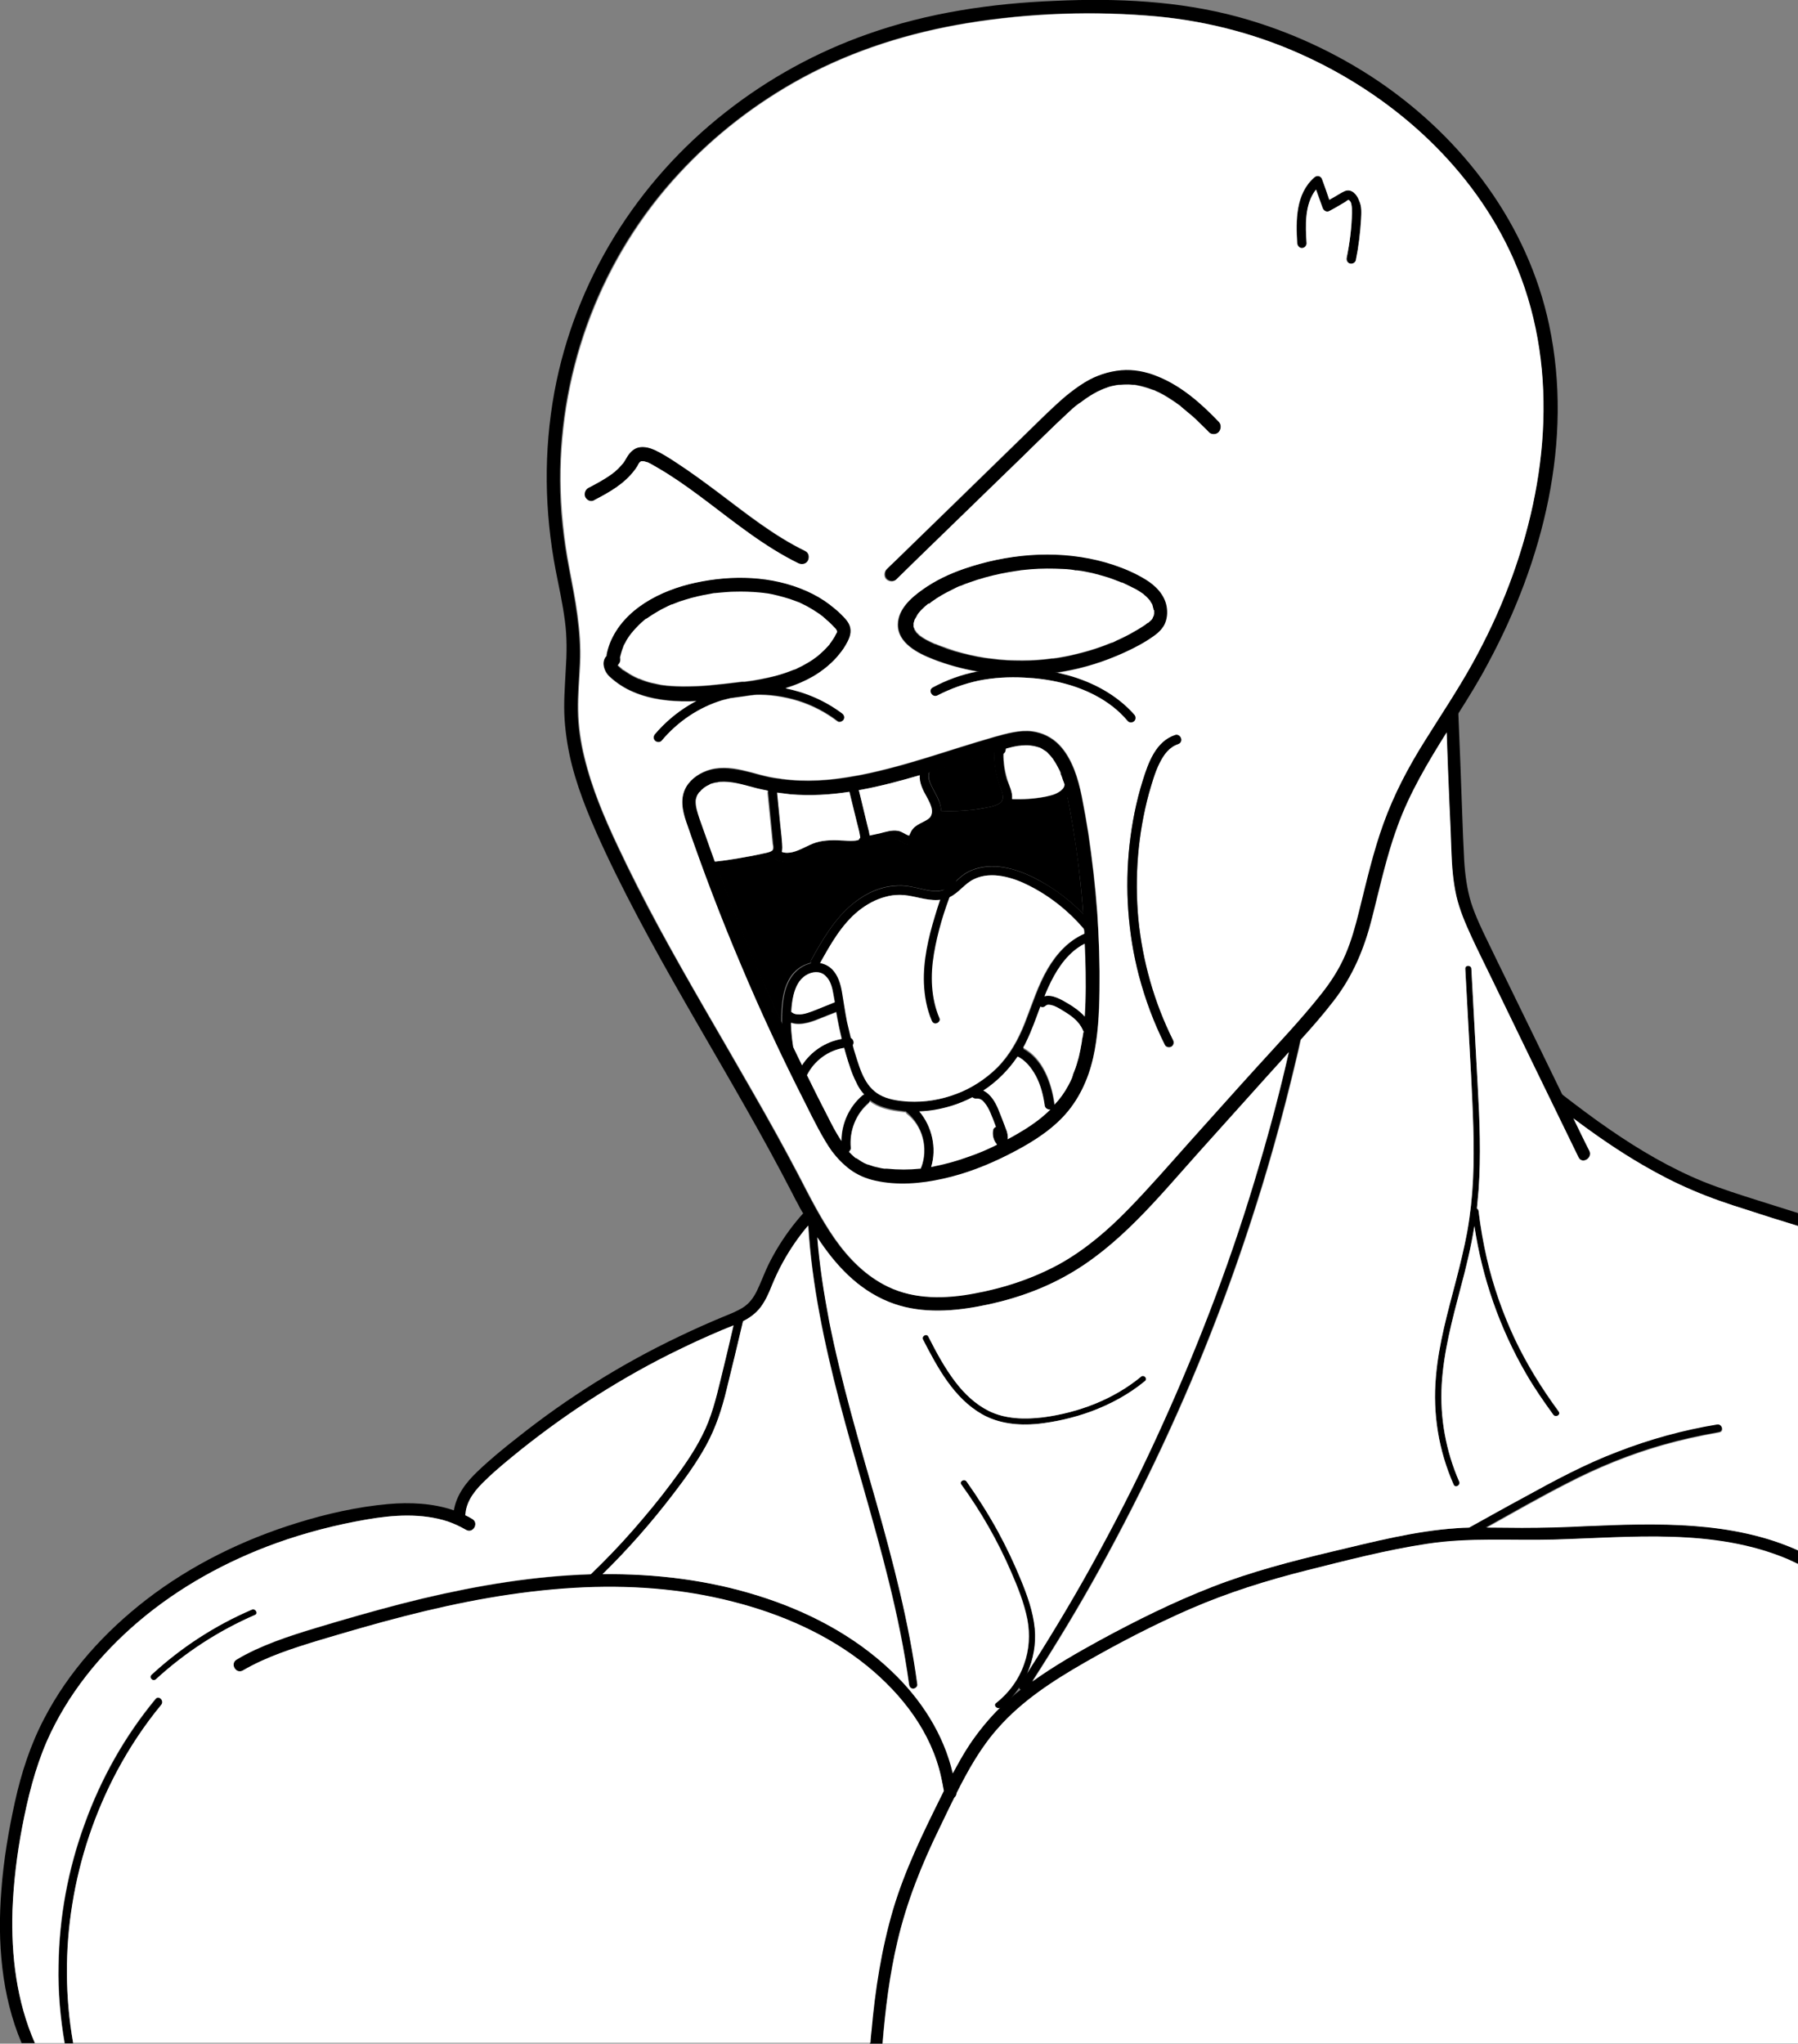 <?xml version="1.0" encoding="utf-8"?>
<!-- Generator: Adobe Illustrator 27.9.4, SVG Export Plug-In . SVG Version: 9.03 Build 54784)  -->
<svg version="1.1" id="Calque_1" xmlns="http://www.w3.org/2000/svg" xmlns:xlink="http://www.w3.org/1999/xlink" x="0px" y="0px"
	 viewBox="0 0 649 737.4" style="enable-background:new 0 0 649 737.4;" xml:space="preserve">
<rect x="0" y="0" width="649" height="737.4" fill="#808080" stroke="none"/>
<style type="text/css">
	.st0{fill:#FFFFFF;}
</style>
<path d="M569.7,417.6c-5.6-11.4-11.1-22.9-16.7-34.3c-4.9-10.1-9.8-20.2-14.7-30.3c-2.4-5-4.9-9.9-7.2-14.9
	c-2.2-4.8-4.3-9.6-5.5-14.8c-1.2-5.3-1.6-10.7-1.8-16.2c-0.2-5.6-0.4-11.2-0.7-16.9c-0.4-8.6-0.7-17.3-1-25.9
	c-0.1-2.7-0.2-5.4-0.3-8.1c-0.1-2.9,4.4-2.9,4.5,0c0,0.5,0,0.9,0.1,1.3c0.5,12.1,1,24.3,1.4,36.4c0.2,5.5,0.4,11,0.7,16.4
	c0.3,5.2,1,10.4,2.5,15.4c1.6,4.9,3.8,9.5,6,14c2.5,5.1,4.9,10.2,7.4,15.2c6.4,13.1,12.8,26.2,19.2,39.4c1.4,3,2.9,5.9,4.3,8.9
	c1.9,3.9,3.8,7.9,5.8,11.8C574.9,417.9,571,420.2,569.7,417.6z"/>
<path d="M649,437.7v4.7c-6.1-1.9-12.2-3.9-18.3-5.8c-6.8-2.1-13.5-4.4-20-7.2c-6.1-2.6-11.9-5.6-17.6-8.9
	c-8.8-5.1-17.2-10.9-25.3-17c-2.5-1.9-4.9-3.7-7.4-5.6c-1-0.8-0.8-2.4,0-3.2c0.9-0.9,2.1-0.8,3-0.1c0.1,0,0.1,0.1,0.2,0.1
	c5.7,4.4,11.5,8.8,17.5,12.9c10.6,7.3,21.8,13.9,33.8,18.8c6.5,2.6,13.2,4.7,19.8,6.8C639.5,434.7,644.3,436.2,649,437.7z"/>
<path d="M294.3,438.6c0,0.5-0.2,1-0.6,1.5c-0.5,0.6-1,1.1-1.5,1.7c-0.1,0.1-0.2,0.3-0.3,0.4c-3.5,4.1-6.5,8.5-9.1,13.2
	c-1.5,2.7-2.8,5.5-4,8.4c-1.1,2.8-2.3,5.5-4.1,7.9c-1.7,2.2-3.9,3.8-6.3,5c-1.1,0.6-2.3,1.1-3.5,1.6c-1.4,0.6-2.8,1.1-4.2,1.7
	c-5.2,2.2-10.3,4.5-15.4,7c-10.2,4.9-20.1,10.5-29.6,16.5c-9.5,6-18.7,12.6-27.5,19.6c-4.3,3.5-8.7,7-12.7,10.9
	c-3.5,3.3-7,7.3-7.4,12.3c0,0.2,0,0.3-0.1,0.5c-0.2,1-1,1.8-2.2,1.8c-1.1,0-2.3-1-2.2-2.2c0-0.4,0.1-0.9,0.2-1.3
	c0.9-5.6,4.4-10.2,8.5-14.1c4.6-4.4,9.6-8.5,14.6-12.4c18-14.3,37.5-26.5,58.3-36.4c5.2-2.5,10.6-4.9,15.9-7.1c2.5-1,5-2,7.2-3.4
	s3.7-3.5,4.9-5.9c1.2-2.5,2.2-5.1,3.3-7.6c1.1-2.5,2.4-4.9,3.8-7.3c2.8-4.7,6-9.1,9.7-13.2c0.2-0.3,0.5-0.5,0.7-0.8
	C292.1,435.2,294.3,436.8,294.3,438.6z"/>
<path d="M331.2,607.8c0.1,0.8-0.8,1.5-1.5,1.5c-0.9,0-1.4-0.7-1.5-1.5c-1.7-12.5-4.3-24.9-7.3-37.1c-5.4-21.9-12.2-43.4-17.9-65.2
	c-5.4-20.8-9.9-41.9-11.2-63.3c0-0.4-0.1-0.7-0.1-1.1c0-0.5-0.1-1.1-0.1-1.6c-0.1-1.6,1.9-1.9,2.7-0.9c0.2,0.2,0.3,0.5,0.3,0.9
	c0.1,2.4,0.3,4.7,0.5,7c0,0,0,0,0,0c0.8,10.2,2.4,20.3,4.3,30.3c4.4,22.1,10.8,43.6,17,65.3C322.5,563.7,328.2,585.5,331.2,607.8z"
	/>
<path d="M470,372.6c-0.2,0.9-0.4,1.7-0.6,2.5c-0.3,1.2-0.5,2.4-0.8,3.6c-3.8,16.4-8.1,32.7-13,48.8c-4.9,16-10.3,31.9-16.3,47.5
	c-6,15.7-12.6,31.2-19.7,46.4c-7.1,15.2-14.7,30.1-22.8,44.8c-7.6,13.8-15.8,27.3-24.3,40.5c-0.6,0.9-1.2,1.8-1.8,2.7
	c-0.6,0.9-1.6,0.8-2.3,0.3c-0.3-0.2-0.5-0.5-0.5-0.8c-0.1-0.3,0-0.7,0.2-1c0.9-1.4,1.8-2.8,2.8-4.3c0.2-0.3,0.4-0.7,0.6-1
	c9-14.1,17.6-28.5,25.6-43.3c8-14.7,15.5-29.7,22.4-45c6.9-15.2,13.3-30.6,19.2-46.3c5.9-15.7,11.2-31.6,15.9-47.7
	c4-13.5,7.6-27.1,10.7-40.8c0.6-2.6,1.2-5.2,1.8-7.9C467.5,369.9,470.4,370.7,470,372.6z"/>
<path d="M345.2,647.1c0,0.6-0.3,1.2-0.8,1.6c-0.4,0.3-1,0.6-1.5,0.6c-1.3,0-2.1-1-2.2-2.2c0-0.2,0-0.4-0.1-0.5
	c-0.2-1.8-0.5-3.6-0.9-5.3c-3.5-16.1-14-29.7-26.6-40c-14-11.4-31.2-18.9-48.6-23.3c-18.6-4.8-37.9-6.1-57-5
	c-20.9,1.2-41.5,5.1-61.7,10.3c-10.2,2.6-20.4,5.6-30.5,8.6c-9.5,2.9-19,5.9-27.6,10.9c-2.5,1.5-4.8-2.4-2.3-3.9
	c2.1-1.3,4.3-2.4,6.6-3.5c9.5-4.4,19.6-7.2,29.6-10.2c10.3-3,20.6-5.9,31.1-8.4c19.9-4.7,40.2-8.1,60.6-8.7c0.8,0,1.7-0.1,2.5-0.1
	c0.6,0,1.3,0,1.9,0c19-0.2,38.1,2.1,56.2,7.8c17.6,5.5,34.4,14.2,47.9,27c10.7,10.1,19,22.8,22.3,37.1
	C344.5,642.2,344.9,644.6,345.2,647.1C345.2,647,345.2,647.1,345.2,647.1z"/>
<path d="M268.5,475.9c-0.1,0.2-0.1,0.5-0.2,0.7c-1.9,8.2-3.9,16.3-5.9,24.5c-1.7,7.1-3.9,13.9-7.4,20.3c-3.4,6.2-7.6,12-11.9,17.6
	c-7.8,10.2-16.3,19.9-25.5,28.9c-1.1,1.1-2.3,2.2-3.4,3.3c-1.4,1.3-3.5-0.8-2.1-2.1c0.4-0.4,0.8-0.7,1.1-1.1
	c5.3-5.1,10.4-10.4,15.3-16c4.7-5.4,9.3-10.9,13.6-16.7c4.2-5.6,8.2-11.2,11.3-17.4c3.3-6.4,5-13.4,6.7-20.4
	c1.6-6.4,3.1-12.9,4.6-19.3c0.2-1,0.5-2.1,0.8-3.1C266,473.2,268.9,474,268.5,475.9z"/>
<path d="M620.4,516.7c-6.9,1.2-13.7,2.7-20.4,4.6c-11.9,3.4-23.4,8.1-34.4,13.8c-9.8,5-19.4,10.5-29.1,15.9h0
	c-1.5,0.9-3.1,1.7-4.7,2.6c-1.7,0.9-3.1-1.5-1.6-2.5h0c0,0,0.1-0.1,0.1-0.1c6.5-3.6,12.9-7.2,19.4-10.7
	c11.1-6.1,22.2-12.1,34.1-16.6c11.6-4.5,23.6-7.8,35.8-9.8C621.5,513.5,622.3,516.4,620.4,516.7z"/>
<path d="M58.2,615.3c-6.1,7.4-11.4,15.4-15.9,23.8c-8,15-13.5,31.3-16.2,48.1c-2.7,16.6-2.6,33.6,0.3,50.1h-3
	c-1.6-9.2-2.4-18.6-2.2-28c0.2-17.4,3.4-34.7,9.4-51.1c5.9-16.4,14.5-31.7,25.6-45.1C57.3,611.7,59.4,613.8,58.2,615.3z"/>
<path d="M370.9,603.6c-0.8,1.8-1.8,3.6-3,5.3c-0.9,1.3-1.8,2.5-2.8,3.6l0,0l0,0c-1.2,1.3-2.5,2.5-3.9,3.6c0,0-0.1,0.1-0.2,0.1
	c0,0,0,0,0,0c-1.1,0.6-2.5-0.9-1.4-1.7c4.6-3.6,8.2-8.5,10.1-14c1.9-5.2,2.2-10.8,1.2-16.2c-1.2-6-3.5-11.7-5.9-17.2
	c-4.8-11.1-10.8-21.6-17.9-31.4c-0.9-1.2,1.1-2.3,1.9-1.1c4.1,5.8,7.9,11.8,11.3,18c3,5.5,5.7,11.2,8.1,17s4.6,11.8,5.2,18.1
	C374.1,593.1,373.1,598.6,370.9,603.6z"/>
<path d="M533.7,429.5c-0.2,2.2-0.4,4.4-0.6,6.6c-0.2,2.1-0.6,4.2-0.9,6.2c-1.2,7.5-3,15-5,22.4c-3,11.4-6.1,22.9-6.8,34.8
	c-0.7,12,1.5,24,6.3,35c0.6,1.3-1.4,2.5-2,1.1c-5.4-12.2-7.6-25.6-6.4-38.9c1-11.9,4.3-23.4,7.3-34.9c1.5-5.8,2.9-11.5,4-17.4
	c1.1-6.2,1.8-12.6,2.1-18.9c0.6-12.5-0.1-25-0.7-37.5c-0.7-12.8-1.4-25.7-2.1-38.5c-0.1-1.5,2.2-1.4,2.2,0
	c0.8,14.1,1.5,28.2,2.3,42.4C534.1,404.5,534.6,417,533.7,429.5z"/>
<path d="M560.7,510.5c-3.5-4.8-6.9-9.7-9.9-14.9c-9.5-16.4-15.8-34.5-18.6-53.2c-0.3-1.8-0.5-3.5-0.7-5.3c-0.1-1,0.9-1.3,1.6-0.9
	c0.3,0.2,0.6,0.5,0.6,0.9c0.7,5.8,1.7,11.6,3,17.2c2.3,9.9,5.7,19.6,10,28.8c4.4,9.3,9.8,18,15.9,26.3
	C563.5,510.5,561.6,511.6,560.7,510.5z"/>
<path d="M413.3,498.3c-5.8,4.8-12.5,8.4-19.5,11c-6.3,2.3-12.9,3.8-19.5,4.5c-6.8,0.6-13.8-0.1-19.8-3.5
	c-10.2-5.8-16.1-16.8-21.3-26.9c-0.7-1.3,1.3-2.4,1.9-1.1c2.9,5.7,5.9,11.3,9.8,16.4c3.2,4.2,7.2,8,12,10.4c6.1,3,13.1,3.1,19.7,2.3
	c12.7-1.7,25.2-6.4,35.2-14.6C412.8,495.8,414.4,497.4,413.3,498.3z"/>
<path d="M92,582.8c-13.1,5.6-25.2,13.4-35.7,23.1c-1.1,1-2.7-0.6-1.6-1.6c10.6-9.8,22.9-17.8,36.2-23.5
	C92.2,580.3,93.3,582.2,92,582.8z"/>
<path d="M168.2,552c-2.1-1.2-4.2-2.2-6.5-3c-9.5-3.1-19.8-2.4-29.5-0.7c-11,1.9-21.9,4.7-32.5,8.5c-18,6.5-35.1,15.9-49.7,28.3
	c-14,11.9-25.7,26.4-33.1,43.2c-4.3,9.9-6.9,20.5-8.9,31c-1.9,9.9-3.1,19.9-3.5,30c-0.5,16.3,1.5,32.9,8.1,47.9H7.8
	C0.5,720-1,700.6,0.5,681.9c0.8-10.7,2.6-21.4,4.9-31.8C7.7,639.7,11,629.5,16,620c8.8-16.9,21.8-31.2,36.8-42.8
	c16.2-12.5,35-21.7,54.5-27.7c10.6-3.3,21.7-5.8,32.8-6.8c7.9-0.7,16.1-0.3,23.5,2.2c1.4,0.5,2.9,1.1,4.3,1.8
	c0.9,0.4,1.8,0.9,2.6,1.4C173,549.6,170.7,553.5,168.2,552z"/>
<path d="M649,559.4v5c-1.2-0.6-2.4-1.2-3.7-1.7c-26.7-11.3-56.4-8-84.6-7.1c-15.2,0.4-30.4-0.8-45.5,1.5c-14.7,2.2-29.2,6-43.6,9.6
	c-14.3,3.6-28.4,8-42,13.9c-13.1,5.7-25.8,12.3-38.2,19.4c-11.3,6.5-22.5,13.7-31.2,23.6c-6.2,7-10.8,15.2-15,23.5
	c-0.3,0.5-0.5,1.1-0.8,1.6c-1.8,3.7-3.6,7.4-5.4,11.1c-6.4,13.1-11.7,26.5-15.1,40.7c-2.8,12.1-4.4,24.5-5.4,36.9h-4.5
	c0.1-1.5,0.2-3,0.4-4.4c1.3-14.8,3.6-29.5,7.8-43.8c4.3-14.4,10.9-27.8,17.5-41.1c0.3-0.5,0.5-1.1,0.8-1.6c1.1-2.2,2.2-4.4,3.4-6.6
	c1.9-3.5,3.8-7,6-10.3c3.2-4.8,6.9-9.3,11-13.4c0,0,0,0,0,0c0.8-0.7,1.5-1.5,2.3-2.2c0.6-0.5,1.2-1,1.8-1.5l0,0l0,0
	c1.1-1,2.2-1.9,3.4-2.8c1.3-1,2.7-2.1,4-3c7.8-5.6,16.2-10.4,24.6-15c13.1-7.1,26.4-13.7,40.3-19.1c14.1-5.5,28.8-9.3,43.5-12.8
	c14.8-3.5,29.7-7.4,44.9-8.4c1.5-0.1,2.9-0.2,4.4-0.2h0c2.1-0.1,4.2-0.1,6.3-0.1h0c4.2,0,8.4,0.1,12.6,0.1c7.7,0,15.4-0.2,23-0.6
	C597.9,549.5,625.2,548.6,649,559.4z"/>
<path class="st0" d="M339.7,641.2c-3.5-16.1-14-29.7-26.6-40c-14-11.4-31.2-18.9-48.6-23.3c-18.6-4.8-37.9-6.1-57-5
	c-20.9,1.2-41.5,5.1-61.7,10.3c-10.2,2.6-20.4,5.6-30.5,8.6c-9.5,2.9-19,5.9-27.6,10.9c-2.5,1.5-4.8-2.4-2.3-3.9
	c2.1-1.3,4.3-2.4,6.6-3.5c9.5-4.4,19.6-7.2,29.6-10.2c10.3-3,20.6-5.9,31.1-8.4c19.9-4.7,40.2-8.1,60.6-8.7
	c5.3-5.1,10.4-10.4,15.3-16c4.7-5.4,9.3-10.9,13.6-16.7c4.2-5.6,8.2-11.2,11.3-17.4c3.3-6.4,5-13.4,6.7-20.4
	c1.6-6.4,3.1-12.9,4.6-19.3c-1.4,0.6-2.8,1.1-4.2,1.7c-5.2,2.2-10.3,4.5-15.4,7c-10.2,4.9-20.1,10.5-29.6,16.5
	c-9.5,6-18.7,12.6-27.5,19.6c-4.3,3.5-8.7,7-12.7,10.9c-3.5,3.3-7,7.3-7.4,12.3c0,0.2,0,0.3-0.1,0.5c0.9,0.4,1.8,0.9,2.6,1.4
	c2.5,1.5,0.2,5.4-2.3,3.9c-2.1-1.2-4.2-2.2-6.5-3c-9.5-3.1-19.8-2.4-29.5-0.7c-11,1.9-21.9,4.7-32.5,8.5
	c-18,6.5-35.1,15.9-49.7,28.3c-14,11.9-25.7,26.4-33.1,43.2c-4.3,9.9-6.9,20.5-8.9,31c-1.9,9.9-3.1,19.9-3.5,30
	c-0.5,16.3,1.5,32.9,8.1,47.9h10.7c-1.6-9.2-2.4-18.6-2.2-28c0.2-17.4,3.4-34.7,9.4-51.1c5.9-16.4,14.5-31.7,25.6-45.1
	c1.2-1.5,3.3,0.6,2.1,2.1c-6.1,7.4-11.4,15.4-15.9,23.8c-8,15-13.5,31.3-16.2,48.1c-2.7,16.6-2.6,33.6,0.3,50.1h287.8
	c0.1-1.5,0.2-3,0.4-4.4c1.3-14.8,3.6-29.5,7.8-43.8c4.3-14.4,10.9-27.8,17.5-41.1c0.3-0.5,0.5-1.1,0.8-1.6
	C340.4,644.7,340.1,642.9,339.7,641.2z M56.3,605.9c-1.1,1-2.7-0.6-1.6-1.6c10.6-9.8,22.9-17.8,36.2-23.5c1.3-0.6,2.5,1.4,1.1,1.9
	C78.9,588.4,66.8,596.3,56.3,605.9z"/>
<path class="st0" d="M649,564.3v173H318.6c1-12.4,2.5-24.7,5.4-36.9c3.3-14.2,8.7-27.6,15.1-40.7c1.8-3.7,3.5-7.4,5.4-11.1
	c0.5-0.4,0.8-1,0.8-1.6c4.2-8.4,8.8-16.6,15-23.5c8.7-9.9,19.9-17.1,31.2-23.6c12.4-7.1,25.1-13.7,38.2-19.4
	c13.6-5.9,27.7-10.3,42-13.9c14.4-3.6,28.9-7.4,43.6-9.6c15.1-2.3,30.3-1.1,45.5-1.5c28.1-0.8,57.9-4.2,84.6,7.1
	C646.6,563.2,647.8,563.7,649,564.3z"/>
<path d="M282.3,306.9c0,0.2-0.1,0.3-0.1,0.5c-0.3,1.3-1.2,2.1-2.2,2.7c-1.3,0.7-2.8,1-4.2,1.3c-5.4,1.2-10.9,2.1-16.4,2.8
	c-0.9,0.1-1.8,0.2-2.7,0.3c-0.9,0.1-1.7-0.8-1.7-1.7c0-1,0.8-1.6,1.7-1.7c0.5,0,1-0.1,1.5-0.2c2.8-0.3,5.6-0.7,8.4-1.2
	c3-0.5,5.9-1.1,8.9-1.7c1-0.2,2.3-0.4,3.2-1c0.2-0.2,0.4-0.3,0.5-0.8c0.1-0.6-0.1-1.3-0.1-1.9c-0.6-6.1-1.2-12.2-1.8-18.3
	c0-0.3,0-0.5,0.2-0.8c0.3-0.5,0.9-0.9,1.5-0.9c0.9,0,1.5,0.7,1.6,1.5c0,0.1,0,0.2,0,0.2c0.4,3.7,0.7,7.4,1.1,11.1
	c0.2,1.6,0.3,3.2,0.5,4.7C282.2,303.6,282.6,305.3,282.3,306.9z"/>
<path d="M313.8,303.1c-0.1,0.8-0.5,1.4-1,1.9c-0.6,0.7-1.5,1.2-2.5,1.4c-3.7,0.7-7.5-0.1-11.2,0.1c-1.7,0.1-3.4,0.5-5,1.2
	c-1.6,0.7-3.1,1.5-4.7,2.2c-3,1.2-6.5,1.8-9.4,0.2c-0.1-0.1-0.3-0.2-0.4-0.3c-1.8-1.2-0.1-4.1,1.7-2.9c0.3,0.2,0.7,0.4,1,0.5
	c2.5,0.9,5.4-0.3,7.7-1.4c1.5-0.7,3-1.5,4.6-2c1.6-0.5,3.4-0.8,5.1-0.8c1.7-0.1,3.4,0.1,5.1,0.1c1.5,0.1,3.3,0.2,4.7-0.1
	c0.3,0,0.5-0.1,0.6-0.2c0.2-0.1,0.3-0.2,0.4-0.4c0-0.1,0-0.1,0-0.3c0-0.3,0-0.7-0.1-0.9c-0.3-1.8-0.8-3.5-1.2-5.2
	c-0.9-3.5-1.7-7.1-2.6-10.6c0,0,0-0.1,0-0.1c-0.4-2.1,2.8-2.9,3.3-0.8c0,0.1,0,0.2,0.1,0.3c1,4.3,2.1,8.6,3.1,12.8
	c0.3,1.2,0.6,2.4,0.8,3.6C313.9,302,313.9,302.6,313.8,303.1z"/>
<path d="M339.7,292.6c0,1.2-0.1,2.3-0.6,3.3c-0.3,0.7-0.8,1.3-1.5,1.9c-1.1,0.9-2.4,1.5-3.7,2.2c-0.5,0.3-1.2,0.7-1.5,0.9
	s-0.3,0.3-0.4,0.5c-0.2,0.3-0.4,0.6-0.5,1c-0.8,1.7-2.3,2.7-4.2,2.3c-1.4-0.3-2.6-1.5-3.9-1.8c-0.8-0.2-1.8,0.1-2.6,0.3
	c-1,0.2-1.9,0.4-2.9,0.6c-1.7,0.4-3.4,0.8-5.1,1.2l-0.8,0.2c-1.5,0.4-2.4-1.1-2-2.2c0.1-0.3,0.2-0.5,0.5-0.7
	c0.2-0.2,0.4-0.3,0.7-0.3c0.9-0.2,1.8-0.4,2.7-0.6c1.2-0.3,2.4-0.6,3.7-0.8c2.1-0.5,4.4-1.2,6.5-0.9c1.4,0.2,2.7,1.4,3.9,1.7
	c0,0,0.1,0,0.1,0h0c0,0,0,0,0,0h0c-0.1,0,0,0.1,0.1,0c0,0,0,0,0,0h0c0,0,0,0,0,0c0,0,0,0,0,0v0c0.1-0.1,0.2-0.4,0.2-0.5
	c0.4-0.7,0.6-1.3,1.1-1.9c0.9-1.1,2.2-1.8,3.5-2.4c0.6-0.3,1.2-0.6,1.8-1c0.3-0.2,0.3-0.1,0.5-0.4c0.2-0.2,0.4-0.3,0.5-0.5
	c0.7-1,0.6-2.2,0.3-3.4c-0.4-1.5-1.1-2.8-1.8-4.1c-1.4-2.4-2.6-5.1-2.5-7.8c0.1-0.9,0.3-1.8,0.7-2.6c0.4-0.8,1.6-1,2.3-0.6
	c0.8,0.5,1,1.4,0.7,2.2c0,0,0,0.1-0.1,0.2c-0.7,1.5,0,3.4,0.7,4.8c0.8,1.8,1.9,3.4,2.6,5.2C339.3,289.9,339.7,291.3,339.7,292.6z"/>
<path d="M365.4,288.4c-0.1,0.7-0.3,1.4-0.7,2.1c-0.2,0.4-0.5,0.8-0.8,1.2c-1.4,1.5-3.6,2.3-5.6,2.8c-3.2,0.7-6.6,1.1-9.9,1.4
	c-3.1,0.2-6.2,0.3-9.3,0.1c-0.4,0-0.7,0-1.1-0.1c-0.9-0.1-1.7-0.7-1.7-1.7c0-0.9,0.8-1.8,1.7-1.7c0.6,0,1.1,0.1,1.7,0.1
	c3.8,0.2,7.6,0,11.4-0.4c1.8-0.2,3.7-0.5,5.5-0.9c1.3-0.2,2.6-0.6,3.6-1.1c0.6-0.3,1-0.6,1.3-1c0.3-0.3,0.4-0.7,0.5-1.3
	c0.1-1.6-0.9-3.4-1.4-4.9c-1.2-3.5-1.8-7.3-1.8-11c0-0.2,0-0.4,0-0.6c0-0.8,0.1-1.5,0.7-2.1c0.7-0.8,1.9-1,2.7-0.3
	c0.4,0.3,0.6,0.8,0.7,1.3c0.1,0.5,0,0.9-0.3,1.3c-0.1,0.2-0.3,0.4-0.5,0.5c0,0.4,0,0.8,0,1.2c0.1,0.9,0.1,1.8,0.2,2.7
	c0.2,1.8,0.6,3.6,1.1,5.3C364.3,283.6,365.6,286,365.4,288.4z"/>
<path d="M387.4,284.4c-0.3,1.4-1.1,2.5-2.1,3.4c-1.7,1.5-4.1,2.4-6.3,2.9c-4.8,1-9.8,1.3-14.7,1.1c-0.2,0-0.4,0-0.6-0.1
	c-0.6-0.2-1.1-0.8-1.1-1.6c0-0.9,0.8-1.7,1.7-1.7c0.3,0,0.6,0,0.9,0c4.1,0.2,8.2-0.1,12.2-0.9c0.8-0.2,1.6-0.3,2.4-0.6
	c0.8-0.2,1.2-0.4,1.9-0.8c0.7-0.4,1-0.6,1.6-1.2c0.2-0.2,0.2-0.3,0.5-0.6c0.1-0.2,0.2-0.4,0.3-0.8c0-0.1,0.1-0.2,0.1-0.2
	c0.3-0.7,1.2-1.2,2-0.9C387.2,282.5,387.6,283.5,387.4,284.4z"/>
<path d="M393.1,339.9c-0.5,0.2-1,0.4-1.5,0.7c-0.8,0.4-1.5,0.9-2.2,1.3c-5,3.4-8.4,8.9-10.9,14.4c-0.5,1.1-1,2.2-1.4,3.3
	c-0.5,1.3-1,2.6-1.5,4c-1.6,4.3-3.1,8.6-5.1,12.7c-0.4,0.7-0.7,1.4-1.1,2.1c0,0,0,0,0,0c-0.6,1-1.1,1.9-1.8,2.9
	c-3.3,4.9-7.5,9-12.4,12.3h0c-1.3,0.9-2.7,1.7-4.1,2.4c-2.5,1.3-5.1,2.4-7.9,3.2c-3.6,1.1-7.5,1.8-11.3,1.9h0
	c-1.6,0.1-3.2,0-4.8-0.1c-0.6,0-1.1-0.1-1.7-0.2c-3.4-0.4-7-1.1-10-2.9c-0.5-0.3-0.9-0.6-1.3-0.9c-0.8-0.6-1.5-1.3-2.1-2
	c-1.2-1.3-2.2-2.9-3-4.5c-1.6-3.1-2.6-6.5-3.6-9.8c-0.2-0.8-0.5-1.7-0.7-2.5c-0.3-1.1-0.6-2.2-0.8-3.3c-0.4-1.8-0.9-3.6-1.2-5.5
	c-0.3-1.4-0.5-2.8-0.8-4.3v0c-0.2-1.1-0.4-2.2-0.5-3.4v0c-0.2-0.9-0.3-1.9-0.5-2.8c-0.3-1.4-0.6-2.9-1.1-4.2c-0.4-1-1.1-2-2-2.8
	c-1.9-1.6-4.7-1.3-6.8,0c-2.5,1.5-3.8,4.4-4.5,7.2c-0.4,1.9-0.7,4-0.8,6v0c-0.1,1.3-0.1,2.6-0.1,3.9v0c0,0.2,0,0.5,0,0.7
	c0.1,2.7,0.3,5.4,0.8,8c0.2,1.2,0.4,2.4,0.7,3.6c0.2,0.9-0.3,1.8-1.2,2.1c-0.9,0.2-1.9-0.3-2.1-1.2c-0.4-1.9-0.8-3.9-1-5.8
	c-0.3-2.5-0.5-4.9-0.5-7.4c0-1.5,0-2.9,0.1-4.4c0.2-3.6,0.7-7.2,2.3-10.4c1.5-3,4-5.4,7.2-6.4c0.4-0.1,0.7-0.2,1.1-0.3
	c1.1-0.2,2.2-0.2,3.3,0c1.6,0.3,3.1,1.1,4.4,2.3c2.1,2.2,3,5.2,3.5,8.1c0.7,3.6,1.1,7.2,1.8,10.7c0.4,2,0.9,4,1.4,5.9
	c0.2,0.8,0.4,1.7,0.7,2.5c0.3,1,0.5,1.9,0.8,2.9c0.9,3.2,1.9,6.4,3.5,9.3c1.5,2.8,3.5,5,6.5,6.3c2.9,1.3,6.2,1.7,9.3,1.9
	c5.9,0.3,11.7-0.6,17.3-2.8c5.3-2,10.4-5.3,14.5-9.3c4.6-4.6,7.7-10.2,10.1-16.3c2.6-6.6,4.7-13.5,8.3-19.6
	c3.2-5.4,7.5-10.1,13.3-12.6c0.3-0.1,0.5-0.2,0.8-0.3c0.9-0.4,1.9,0.4,2.1,1.2C394.5,338.7,393.9,339.5,393.1,339.9z"/>
<path d="M394.2,335.8c-0.6,0.6-1.8,0.7-2.4,0c-0.2-0.2-0.3-0.4-0.5-0.6c-5.5-6.4-12.2-11.8-19.7-15.6c-5.9-3-13.7-5.4-19.9-2.4
	c-3.3,1.6-5.3,4.8-8.6,6.4c-4,2-8.3,1-12.4,0.1c-1.9-0.4-3.8-0.8-5.8-0.8c-1.8,0-3.5,0.2-5.2,0.7c-3.6,1-6.9,2.8-9.8,5.1
	c-6.1,5-10.1,12-13.8,18.8c-0.1,0.2-0.2,0.3-0.3,0.5c-0.8,1.5-2.7,0.8-3.1-0.5c-0.1-0.4-0.1-0.8,0.2-1.2c0.5-0.9,1-1.8,1.5-2.7
	c4.1-7.2,8.8-14.5,15.8-19.2c3.2-2.2,7-3.9,10.9-4.5c2-0.3,4-0.4,6-0.2c2.2,0.3,4.3,0.8,6.4,1.3c1.8,0.4,3.8,0.8,5.7,0.5
	c1.8-0.3,3.3-1.2,4.7-2.4c1.5-1.3,2.8-2.7,4.5-3.8c1.5-1,3.3-1.7,5.1-2.1c7.7-1.8,15.7,1.2,22.3,4.9c5.6,3.1,10.8,7.1,15.3,11.8
	c1.1,1.2,2.2,2.4,3.2,3.6C394.8,334.1,394.9,335.1,394.2,335.8z"/>
<path d="M314.1,396.9c-0.1,0.3-0.2,0.6-0.4,0.8c-4.7,4-7.1,10-6.4,16c0.1,0.5-0.3,1.1-0.7,1.4c-0.3,0.2-0.6,0.3-1,0.3
	c-1,0-1.6-0.8-1.7-1.7c-0.1-0.7-0.1-1.4-0.1-2.1c0-6.2,2.8-12.3,7.5-16.3c0.2-0.2,0.4-0.3,0.7-0.4c0.6-0.2,1.2-0.1,1.7,0.4
	C314,395.7,314.2,396.4,314.1,396.9z"/>
<path d="M336.1,421.1c-0.1,0.3-0.2,0.7-0.3,1c-0.3,0.9-1.1,1.4-2.1,1.2c-0.7-0.2-1.2-0.9-1.2-1.6c0-0.2,0-0.3,0.1-0.5
	c2.6-6.9,0.5-15-5.2-19.8c-0.2-0.1-0.3-0.3-0.3-0.5c-0.3-0.6-0.1-1.4,0.3-1.9c0.7-0.7,1.7-0.6,2.4,0c0.7,0.6,1.4,1.3,2,2h0
	C336.5,406.4,338.2,414.3,336.1,421.1z"/>
<path d="M363.8,411.1c-0.1,0.8-0.5,1.6-1.2,2.2c-0.7,0.6-1.7,0.7-2.4,0c-0.1-0.1-0.2-0.2-0.2-0.3c-1.4-1.5-1.8-3.4-1.6-5.3
	c0.1-0.5,0.5-0.9,1-1.1c-0.7-1.7-1.3-3.5-2-5.1c-0.5-1.2-1.3-2.7-2.2-3.7c-0.5-0.6-0.8-0.9-1.5-1.2c-0.1-0.1-0.4-0.1-0.7-0.2
	c0,0,0,0,0,0c0,0-0.3,0-0.3,0c-0.2,0-0.4,0-0.6,0c-0.4,0-0.9-0.2-1.2-0.5c-0.3-0.3-0.5-0.8-0.5-1.2c0-1,0.8-1.6,1.7-1.7
	c1.1-0.1,2.1,0.1,2.9,0.5h0c2.6,1.2,4.3,4.2,5.4,6.7c1,2.4,1.9,4.8,2.8,7.2C363.6,408.5,363.9,409.9,363.8,411.1z"/>
<path d="M380.5,399c-0.1,0.6-0.5,1.1-1.2,1.3c0,0-0.1,0-0.1,0c-0.8,0.2-1.9-0.3-2-1.2c-0.6-3.8-1.5-7.7-3.3-11
	c-1.6-2.9-3.6-5.4-6.5-6.9c-0.3-0.2-0.7-0.4-1.1-0.5c-0.8-0.4-1-1.6-0.6-2.3c0.5-0.8,1.5-1,2.3-0.6c0.4,0.2,0.8,0.4,1.2,0.6
	c7.1,3.8,10.2,12.3,11.3,19.8C380.6,398.5,380.6,398.7,380.5,399z"/>
<path d="M393.1,372.3c-0.6,0.3-1.5,0.3-2-0.2c-0.1-0.1-0.2-0.2-0.3-0.4c-1.3-2.8-3.8-4.7-6.4-6.4c-1.3-0.8-2.6-1.7-4-2.2
	c-0.7-0.3-1.3-0.4-1.9-0.4c-0.1,0-0.3,0-0.4,0c0,0,0,0,0,0c0,0-0.2,0-0.2,0.1c0,0,0,0,0,0c0,0,0,0,0,0c0,0-0.2,0.1-0.2,0.1
	c0,0-0.3,0.2-0.3,0.2c-0.6,0.6-1.3,0.6-1.9,0.3c-0.9-0.5-1.4-1.7-0.5-2.7c0.6-0.7,1.3-1.1,2.1-1.3c2.8-0.8,6.1,1.2,8.5,2.6
	c2.1,1.3,4.3,2.8,6,4.7c0,0,0,0,0,0c0.9,1,1.6,2,2.2,3.2C394.1,370.9,393.9,371.8,393.1,372.3z"/>
<path d="M308.2,376.2c0,0.4-0.1,0.7-0.3,1c-0.3,0.4-0.8,0.7-1.4,0.7c-0.6,0-1.3,0.1-1.9,0.2c-5.7,0.9-10.8,4.6-13.4,9.9
	c0,0.1-0.1,0.1-0.1,0.2c-0.4,0.8-1.6,1-2.3,0.6c-0.8-0.5-1-1.5-0.6-2.3c0.4-0.7,0.8-1.5,1.2-2.2c3.2-5,8.5-8.4,14.3-9.5
	c0.9-0.2,1.8-0.3,2.8-0.3c0.2,0,0.5,0,0.7,0.1C307.8,375,308.2,375.6,308.2,376.2z"/>
<path d="M302,365c-0.1,0-0.1,0.1-0.2,0.1c-1.9,0.7-3.8,1.5-5.6,2.2c-1.5,0.6-3,1.2-4.6,1.6c-2,0.5-4.2,0.7-6.1,0v0
	c-1-0.3-1.9-0.9-2.6-1.8c-0.6-0.7-0.7-1.7,0-2.4c0.6-0.6,1.8-0.7,2.4,0c0.1,0.1,0.2,0.2,0.3,0.3v0c0.7,0.7,1.4,0.9,2.3,0.9
	c1.3,0.1,2.3-0.2,3.6-0.5c1.5-0.5,3-1.1,4.5-1.7c1.7-0.7,3.5-1.4,5.2-2.1c0,0,0.1,0,0.1,0c0.8-0.2,1.7,0.5,1.9,1.2
	C303.5,363.9,302.9,364.7,302,365z"/>
<path d="M304.6,259.5c-0.4,0.7-1.6,1.2-2.3,0.6c-4.2-3.2-9-5.7-14-7.3c-5.2-1.6-10.6-2.4-15.9-2.2c0,0,0,0,0,0
	c-2.9,0.1-5.8,0.5-8.6,1.2c-0.9,0.2-1.8,0.5-2.8,0.7c-8.6,2.6-16.4,7.8-22.1,14.7c-0.6,0.7-1.8,0.6-2.4,0c-0.7-0.7-0.6-1.7,0-2.4
	c3.5-4.1,7.6-7.6,12.2-10.4c0.9-0.5,1.8-1.1,2.7-1.5c7.6-4,16.3-6,24.9-5.7c2.5,0.1,4.9,0.4,7.4,0.9c7.4,1.4,14.4,4.5,20.4,9
	C304.8,257.8,305.1,258.7,304.6,259.5z"/>
<path d="M409.6,260.2c-0.6,0.6-1.8,0.7-2.4,0c-3.3-3.8-7.2-6.8-11.7-9.2c-7.9-4.2-16.9-6.1-25.7-6.5c-5.5-0.3-11.2,0-16.6,1.1
	c-5.2,1.1-10.1,2.9-14.8,5.4c-1.9,1-3.6-1.9-1.7-2.9c5-2.7,10.3-4.6,15.8-5.7c0.6-0.1,1.2-0.2,1.8-0.3c9.1-1.5,18.6-1.3,27.6,0.7
	c1.2,0.3,2.4,0.6,3.6,0.9c9.1,2.5,17.7,7.1,24,14.2C410.2,258.5,410.3,259.5,409.6,260.2z"/>
<path d="M491.3,79c-0.3,5-0.9,10-1.9,14.9c-0.2,0.9-1.2,1.4-2.1,1.2c-0.9-0.2-1.4-1.2-1.2-2.1c1.1-5.4,1.8-10.8,1.9-16.3
	c0-1,0-2-0.2-2.9c-0.1-0.5-0.2-0.9-0.5-1.3c0,0-0.4-0.4-0.4-0.4c-0.3,0-1,0.6-1.3,0.8c-0.6,0.3-1.1,0.7-1.7,1
	c-1.3,0.8-2.6,1.5-3.9,2.2c-1,0.6-2.1,0-2.5-1c-0.8-2.2-1.6-4.5-2.4-6.7c-4.2,5.3-3.8,13-3.4,19.4c0.1,0.9-0.8,1.7-1.7,1.7
	c-0.9,0-1.6-0.8-1.7-1.7c-0.5-8.2-0.6-17.9,6.2-23.8c1-0.9,2.4-0.5,2.8,0.7c0.9,2.5,1.8,4.9,2.6,7.4c0.7-0.4,1.4-0.8,2.1-1.2
	c1.2-0.7,2.4-1.5,3.6-2c2.5-0.9,4.4,1.5,5.1,3.6C491.6,74.6,491.4,76.9,491.3,79z"/>
<path d="M559.2,117.4c-7.7-36.5-31.1-67.4-61.8-88.2C482.1,18.9,464.9,11,446.9,6.1c-21.4-5.8-43.8-6.8-65.9-5.8
	c-23,0.9-46.1,4.3-67.8,12c-18.5,6.5-35.8,16-51.2,28.1c-32.1,25.1-54.5,61-61.9,101.1c-3.9,21.3-3.6,43.1,0.5,64.4
	c1.2,6,2.5,12,3.3,18.1c0.8,5.9,0.7,11.9,0.3,17.8c-0.3,6-0.8,11.9-0.4,17.9c0.4,5.6,1.3,11.2,2.7,16.6c2.8,10.8,7.3,21.1,12,31.2
	c20,42.5,46.2,81.7,67.7,123.5c0.6,1.2,1.2,2.4,1.9,3.6c0.4,0.8,0.8,1.6,1.3,2.4c0.1,0.2,0.2,0.4,0.4,0.6c0.6,1.1,1.3,2.3,1.9,3.4
	c0.1,0.2,0.3,0.5,0.4,0.7c0.9,1.6,1.9,3.2,3,4.8v0c6.5,9.9,14.5,18.7,25.7,23.2c10.3,4.2,21.7,3.7,32.4,1.7
	c10.9-2,21.7-5.6,31.4-10.9c19.3-10.7,33.5-28.4,48-44.5c8.3-9.2,16.5-18.4,24.8-27.6c2.6-2.9,5.3-5.8,8-8.8c1.4-1.5,2.7-3,4.1-4.5
	c4.1-4.5,8.1-9.1,11.8-13.9c7-9,11.2-19,13.9-30c2.4-9.5,4.5-18.9,7.5-28.2c0.5-1.5,1-3,1.6-4.6c0-0.1,0.1-0.2,0.1-0.3
	c4.4-12.1,11-23,17.7-33.8c1.4-2.2,2.8-4.5,4.2-6.7c3.8-6,7.6-12.1,10.9-18.4C557,202.4,568,159.1,559.2,117.4z M544.6,211.1
	c-3.8,9.8-8.3,19.3-13.3,28.5c-5.3,9.6-11.4,18.6-17.2,27.9c-0.7,1.1-1.3,2.1-2,3.2c-0.6,1.1-1.3,2.2-1.9,3.2
	c-0.5,0.8-0.9,1.7-1.4,2.5c-0.2,0.2-0.3,0.5-0.4,0.8c-0.3,0.5-0.5,1-0.8,1.4s-0.5,1-0.8,1.4c-0.4,0.8-0.8,1.6-1.3,2.5
	c-0.3,0.5-0.5,1.1-0.8,1.6c-0.2,0.5-0.5,1-0.7,1.5c0,0.1-0.1,0.2-0.1,0.2c-0.3,0.7-0.6,1.4-0.9,2.1c-0.4,0.9-0.8,1.8-1.2,2.7
	c-0.2,0.6-0.5,1.2-0.7,1.7c-0.2,0.4-0.3,0.8-0.5,1.2c-0.2,0.5-0.4,1.1-0.6,1.6c-0.2,0.6-0.5,1.3-0.7,1.9c-0.2,0.6-0.4,1.1-0.6,1.6
	c-0.1,0.4-0.3,0.9-0.5,1.3c-0.3,0.8-0.5,1.6-0.8,2.4c-0.2,0.6-0.4,1.3-0.6,1.9c-0.2,0.6-0.4,1.2-0.6,1.9c-0.4,1.2-0.7,2.4-1.1,3.7
	c-1.1,3.8-2,7.7-3,11.5c-0.6,2.5-1.2,5.1-1.9,7.7c-1.3,5.1-2.7,10.3-4.8,15.2c-2.2,5.2-5.3,9.9-8.8,14.4
	c-7.2,9.1-15.4,17.5-23.1,26.2c-8,9-16.1,18-24.2,26.9c-7.4,8.2-14.6,16.6-22.3,24.5c-7.4,7.5-15.3,14.4-24.5,19.6
	c-9.6,5.4-20.1,8.9-30.9,10.8c-10.4,1.9-21.6,2.3-31.3-2.4c-7.9-3.8-14.1-10.1-19.1-17.2c-5.1-7.3-9.1-15.3-13.2-23.2
	c-5.3-10.1-10.8-20-16.5-29.9c-11.3-19.8-22.9-39.3-33.8-59.3c-5.3-9.7-10.3-19.6-15-29.6c-4.8-10.2-9.2-20.7-11.9-31.7
	c-1.4-5.6-2.2-11.3-2.3-17c-0.1-5.7,0.5-11.4,0.7-17.1c0.5-11.7-1.7-22.8-3.9-34.2c-2-10.4-3.2-21-3.2-31.7
	c-0.2-40.9,15-80.8,42.9-110.8c12.8-13.8,27.9-25.5,44.5-34.5c18.5-10,38.7-16.3,59.4-19.7c22.6-3.7,46.1-4.5,68.9-2.4
	c18.7,1.8,37.2,6.7,54.2,14.8c31.8,14.9,59.4,40.1,73.9,72.4C562.9,130.7,559,173.6,544.6,211.1z"/>
<path class="st0" d="M630.8,436.6c-6.8-2.1-13.5-4.4-20-7.2c-6.1-2.6-11.9-5.6-17.6-8.9c-8.8-5.1-17.2-10.9-25.3-17
	c1.9,3.9,3.8,7.9,5.8,11.8c1.3,2.6-2.6,4.9-3.9,2.3c-5.6-11.4-11.1-22.9-16.7-34.3c-4.9-10.1-9.8-20.2-14.7-30.3
	c-2.4-5-4.9-9.9-7.2-14.9c-2.2-4.8-4.3-9.6-5.5-14.8c-1.2-5.3-1.6-10.7-1.8-16.2c-0.2-5.6-0.4-11.2-0.7-16.9
	c-0.4-8.6-0.7-17.3-1-25.9c-6.8,10.8-13.3,21.7-17.7,33.8c0,0.1-0.1,0.2-0.1,0.3c-0.5,1.5-1.1,3-1.6,4.6c-3,9.3-5.1,18.8-7.5,28.2
	c-2.8,11-6.9,21-13.9,30c-3.7,4.8-7.7,9.4-11.8,13.9c-0.3,1.2-0.5,2.4-0.8,3.6c-3.8,16.4-8.1,32.7-13,48.8
	c-4.9,16-10.3,31.9-16.3,47.5c-6,15.7-12.6,31.2-19.7,46.4c-7.1,15.2-14.7,30.1-22.8,44.8c-7.6,13.8-15.8,27.3-24.3,40.5
	c7.8-5.6,16.2-10.4,24.6-15c13.1-7.1,26.4-13.7,40.3-19.1c14.1-5.5,28.8-9.3,43.5-12.8c14.8-3.5,29.7-7.4,44.9-8.4
	c1.5-0.1,2.9-0.2,4.4-0.2h0c0,0,0.1-0.1,0.1-0.1c6.5-3.6,12.9-7.2,19.4-10.7c11.1-6.1,22.2-12.1,34.1-16.6
	c11.6-4.5,23.6-7.8,35.8-9.8c1.9-0.3,2.7,2.6,0.8,2.9c-6.9,1.2-13.7,2.7-20.4,4.6c-11.9,3.4-23.4,8.1-34.4,13.8
	c-9.8,5-19.4,10.5-29.1,15.9c4.2,0,8.4,0.1,12.6,0.1c7.7,0,15.4-0.2,23-0.6c25.7-1.1,53-2,76.9,8.8V442.4
	C642.9,440.5,636.8,438.6,630.8,436.6z M560.7,510.5c-3.5-4.8-6.9-9.7-9.9-14.9c-9.5-16.4-15.8-34.5-18.6-53.2c-1.2,7.5-3,15-5,22.4
	c-3,11.4-6.1,22.9-6.8,34.8c-0.7,12,1.5,24,6.3,35c0.6,1.3-1.4,2.5-2,1.1c-5.4-12.2-7.6-25.6-6.4-38.9c1-11.9,4.3-23.4,7.3-34.9
	c1.5-5.8,2.9-11.5,4-17.4c1.1-6.2,1.8-12.6,2.1-18.9c0.6-12.5-0.1-25-0.7-37.5c-0.7-12.8-1.4-25.7-2.1-38.5c-0.1-1.5,2.2-1.4,2.2,0
	c0.8,14.1,1.5,28.2,2.3,42.4c0.7,12.5,1.2,25,0.3,37.4c-0.2,2.2-0.4,4.4-0.6,6.6c0.3,0.2,0.6,0.5,0.6,0.9c0.7,5.8,1.7,11.6,3,17.2
	c2.3,9.9,5.7,19.6,10,28.8c4.4,9.3,9.8,18,15.9,26.3C563.5,510.5,561.6,511.6,560.7,510.5z"/>
<path class="st0" d="M457.3,388.4c-8.3,9.2-16.5,18.4-24.8,27.6c-14.5,16.2-28.7,33.9-48,44.5c-9.7,5.4-20.5,8.9-31.4,10.9
	c-10.7,2-22.1,2.5-32.4-1.7c-11.2-4.6-19.2-13.3-25.7-23.2c0.8,10.2,2.4,20.3,4.3,30.3c4.4,22.1,10.8,43.6,17,65.3
	c6.1,21.6,11.8,43.4,14.8,65.7c0.1,0.8-0.8,1.5-1.5,1.5c-0.9,0-1.4-0.7-1.5-1.5c-1.7-12.5-4.3-24.9-7.3-37.1
	c-5.4-21.9-12.2-43.4-17.9-65.2c-5.4-20.8-9.9-41.9-11.2-63.3c-3.5,4.1-6.5,8.5-9.1,13.2c-1.5,2.7-2.8,5.5-4,8.4
	c-1.1,2.8-2.3,5.5-4.1,7.9c-1.7,2.2-3.9,3.8-6.3,5c-1.9,8.2-3.9,16.3-5.9,24.5c-1.7,7.1-3.9,13.9-7.4,20.3
	c-3.4,6.2-7.6,12-11.9,17.6c-7.8,10.2-16.3,19.9-25.5,28.9c19-0.2,38.1,2.1,56.2,7.8c17.6,5.5,34.4,14.2,47.9,27
	c10.7,10.1,19,22.8,22.3,37.1c1.9-3.5,3.8-7,6-10.3c3.2-4.8,6.9-9.3,11-13.4c-1.1,0.6-2.5-0.9-1.4-1.7c4.6-3.6,8.2-8.5,10.1-14
	c1.9-5.2,2.2-10.8,1.2-16.2c-1.2-6-3.5-11.7-5.9-17.2c-4.8-11.1-10.8-21.6-17.9-31.4c-0.9-1.2,1.1-2.3,1.9-1.1
	c4.1,5.8,7.9,11.8,11.3,18c3,5.5,5.7,11.2,8.1,17s4.6,11.8,5.2,18.1c0.5,5.5-0.5,11-2.7,16c0.2-0.3,0.4-0.7,0.6-1
	c9-14.1,17.6-28.5,25.6-43.3c8-14.7,15.5-29.7,22.4-45c6.9-15.2,13.3-30.6,19.2-46.3c5.9-15.7,11.2-31.6,15.9-47.7
	c4-13.5,7.6-27.1,10.7-40.8C462.6,382.6,459.9,385.5,457.3,388.4z M413.3,498.3c-5.8,4.8-12.5,8.4-19.5,11
	c-6.3,2.3-12.9,3.8-19.5,4.5c-6.8,0.6-13.8-0.1-19.8-3.5c-10.2-5.8-16.1-16.8-21.3-26.9c-0.7-1.3,1.3-2.4,1.9-1.1
	c2.9,5.7,5.9,11.3,9.8,16.4c3.2,4.2,7.2,8,12,10.4c6.1,3,13.1,3.1,19.7,2.3c12.7-1.7,25.2-6.4,35.2-14.6
	C412.8,495.8,414.4,497.4,413.3,498.3z"/>
<path d="M222.9,239.5C222.9,239.4,222.9,239.4,222.9,239.5C222.9,239.4,222.9,239.4,222.9,239.5
	C222.9,239.4,222.9,239.4,222.9,239.5z"/>
<path d="M307,226.4c-0.5-2-2-3.5-3.4-4.9c-1.3-1.2-2.7-2.4-4.1-3.5c-2.5-1.9-5.3-3.5-8.2-4.8c-12.6-5.6-27-5.9-40.3-3
	c-12.4,2.7-25.8,9.4-30.8,21.8c-0.5,1.4-1,2.8-1.2,4.2c0,0.1,0,0.2,0,0.4c-0.8,0.7-1.2,1.8-1.1,2.9c0.1,1.8,0.9,3.4,2.2,4.6
	c2.5,2.3,5.4,4.2,8.5,5.5c6.4,2.7,13.4,3.5,20.3,3.4c0.8,0,1.7,0,2.5-0.1c4.1-0.2,8.3-0.6,12.4-1.1c2.4-0.3,4.8-0.6,7.2-1
	c0.5-0.1,1-0.1,1.5-0.2c0,0,0,0,0,0c3.8-0.6,7.6-1.4,11.3-2.5c3.5-1,6.8-2.4,10-4.3c3.1-1.8,6-4,8.3-6.7c1.2-1.4,2.3-2.8,3.3-4.4
	C306.4,230.9,307.6,228.7,307,226.4z M222.9,239.6c0,0,0-0.1,0-0.1c0,0,0,0,0,0v0c0,0,0,0,0,0c0,0,0,0,0,0c0,0,0,0,0-0.1
	c0,0,0,0,0,0c0,0,0,0,0,0.1v0C222.9,239.5,222.9,239.6,222.9,239.6z M223,239.9C223,239.9,223,239.9,223,239.9
	C223,239.9,223,239.9,223,239.9c-0.1-0.1-0.1-0.2-0.1-0.2C222.9,239.7,223,239.9,223,239.9C223,239.9,223,239.9,223,239.9z
	 M302.2,227.7c0,0.1-0.1,0.4-0.2,0.5v0c0,0,0,0,0,0c-0.2,0.4-0.4,0.8-0.6,1.1c-0.4,0.7-0.8,1.4-1.2,2c-0.2,0.3-0.5,0.6-0.7,1
	c0,0,0,0,0,0c0,0,0,0,0,0c0,0,0,0-0.1,0.1c-0.2,0.2-0.4,0.4-0.5,0.7c-1,1.2-2.2,2.3-3.4,3.3c-0.3,0.2-0.6,0.5-0.8,0.7c0,0,0,0-0.1,0
	c-0.1,0.1-0.1,0.1-0.1,0.1h0c-0.2,0.1-0.4,0.3-0.5,0.4c-0.7,0.5-1.4,1-2.1,1.4c-1.4,0.9-2.8,1.6-4.3,2.3c-0.3,0.1-0.5,0.2-0.8,0.4
	c0,0,0,0,0,0c0,0-0.1,0-0.1,0c0,0-0.1,0-0.1,0c-0.1,0-0.2,0.1-0.2,0.1c-0.2,0.1-0.4,0.2-0.6,0.2c-0.9,0.3-1.8,0.7-2.7,1
	c-1.9,0.6-3.9,1.1-5.8,1.6c-1.9,0.4-3.8,0.8-5.7,1.1c-1,0.1-1.9,0.3-2.9,0.4c-0.1,0-0.2,0-0.4,0c0,0-0.1,0-0.2,0c-0.1,0-0.4,0-0.4,0
	c-0.5,0.1-1,0.1-1.6,0.2c-3.4,0.4-6.8,0.8-10.1,1.1c-3.2,0.3-6.5,0.4-9.7,0.4c-1.6,0-3.1-0.1-4.7-0.2c-0.4,0-0.8-0.1-1.2-0.1
	c-0.1,0-0.4-0.1-0.6-0.1c-0.1,0-0.2,0-0.2,0c0,0,0,0,0,0c-0.8-0.1-1.5-0.2-2.3-0.4c-1.5-0.3-2.9-0.6-4.4-1.1
	c-0.7-0.2-1.4-0.5-2.1-0.8c-0.1,0-0.1,0-0.2-0.1c0,0,0,0-0.1,0c0,0-0.1,0-0.1,0c0,0,0,0-0.1,0c-0.1,0-0.1-0.1-0.1-0.1
	c-0.4-0.2-0.7-0.3-1.1-0.5c-1.4-0.7-2.7-1.5-4-2.4c0,0-0.1-0.1-0.2-0.1c0,0,0,0,0,0v0c0,0,0,0,0,0v0h0c0,0,0,0,0,0c0,0,0,0-0.1,0
	c0,0,0,0,0,0c-0.1,0-0.1-0.1-0.1-0.1c-0.3-0.2-0.5-0.4-0.8-0.7c-0.3-0.3-0.6-0.6-0.9-0.8c0,0,0,0,0,0c0,0,0,0,0,0
	c0-0.1-0.1-0.2-0.1-0.2c0.6-0.5,1-1.2,0.9-2c0-0.2-0.1-0.5-0.1-0.7c0.3-1.4,0.7-2.7,1.2-4c0,0,0,0,0,0c0,0,0,0,0-0.1
	c0.1-0.1,0.1-0.3,0.2-0.4c0.1-0.3,0.3-0.6,0.5-0.9c0.3-0.6,0.7-1.3,1.1-1.9c0.3-0.5,0.7-1,1.1-1.5c0,0,0,0,0.1-0.1
	c0.1-0.2,0.3-0.4,0.4-0.5c0.3-0.3,0.5-0.6,0.8-0.9c1-1.1,2-2.1,3.1-3l0.7-0.6c0,0,0,0,0,0c0,0,0,0,0,0l0,0c0,0,0,0,0.1,0
	c0,0,0,0,0,0c0.2-0.1,0.3-0.2,0.5-0.3c0.6-0.4,1.2-0.8,1.8-1.2c1.3-0.8,2.6-1.6,4-2.3c0.6-0.3,1.2-0.6,1.8-0.9
	c0.3-0.2,0.7-0.3,1.1-0.5c0,0,0,0,0.1,0c0,0,0,0,0,0c0,0,0.1,0,0.1,0h0c0,0,0,0,0,0c0,0,0,0,0,0c0,0,0,0,0,0
	c0.2-0.1,0.3-0.1,0.5-0.2c1.4-0.5,2.8-1,4.2-1.5c2.9-0.9,5.9-1.6,8.9-2.1c0.4-0.1,0.7-0.1,1-0.2c0.2,0,0.4-0.1,0.6-0.1
	c0,0,0.1,0,0.2,0c0,0,0.1,0,0.1,0c0.7-0.1,1.4-0.2,2.1-0.2c1.6-0.2,3.2-0.3,4.8-0.3c3.1-0.1,6.3,0,9.4,0.3c0.3,0,0.6,0.1,0.9,0.1
	c0,0,0,0,0.1,0c0.2,0,0.6,0.1,0.7,0.1c0.8,0.1,1.6,0.3,2.5,0.4c1.5,0.3,3,0.7,4.4,1.1c1.5,0.4,3,0.9,4.5,1.5
	c0.3,0.1,0.5,0.2,0.8,0.3c0,0,0,0,0,0c0,0,0.1,0,0.1,0c0.2,0.1,0.5,0.2,0.6,0.3c0.8,0.3,1.5,0.7,2.2,1.1c1.3,0.7,2.6,1.4,3.8,2.3
	c0.6,0.4,1.2,0.8,1.8,1.3c0,0,0.1,0.1,0.2,0.1c0,0,0.1,0,0.1,0.1c0.1,0.1,0.2,0.1,0.2,0.2c0.3,0.3,0.7,0.6,1,0.9
	c1.2,1,2.2,2.1,3.3,3.2c0,0,0,0.1,0.1,0.1c0,0,0,0,0,0c0,0,0,0.1,0.1,0.1c0.1,0.1,0.1,0.3,0.2,0.4c0,0,0,0.1,0.1,0.1c0,0,0,0,0,0
	c0,0,0,0.1,0,0.1c0,0,0,0,0,0C302.1,227.6,302.1,227.7,302.2,227.7C302.1,227.7,302.1,227.7,302.2,227.7
	C302.1,227.7,302.1,227.7,302.2,227.7L302.2,227.7C302.2,227.6,302.2,227.6,302.2,227.7C302.2,227.6,302.2,227.7,302.2,227.7z"/>
<path d="M421.3,218.7c-0.8-4.3-4.1-7.5-7.6-9.7c-3.5-2.2-7.5-3.8-11.4-5.2c-7.7-2.6-15.9-3.8-24.1-3.8c-8.2,0-16.5,1.2-24.4,3.4
	c-1.9,0.5-3.7,1.1-5.5,1.7c-5.3,1.8-10.6,4.3-15.2,7.6c-4.1,2.9-8.8,7.1-8.9,12.5c-0.2,6.8,7.3,10.5,12.7,12.6
	c5.1,2,10.4,3.5,15.8,4.4c2.4,0.4,4.8,0.8,7.2,1c7.4,0.7,14.8,0.5,22.2-0.7c0.5-0.1,0.9-0.1,1.4-0.2c7.8-1.3,15.4-3.7,22.6-7
	c3.5-1.6,6.9-3.4,10.1-5.6c1.7-1.2,3.4-2.6,4.4-4.5C421.5,223.2,421.7,221,421.3,218.7z M329.3,224.9
	C329.3,224.9,329.3,224.9,329.3,224.9c0,0,0,0.1,0,0.2C329.2,225.1,329.2,225,329.3,224.9z M416.4,221.3
	C416.4,221.3,416.4,221.3,416.4,221.3c0,0.1,0,0.4,0,0.4c0,0.1-0.1,0.3-0.1,0.4c0,0.1-0.1,0.3-0.1,0.4c0,0-0.2,0.5-0.3,0.6
	c-0.1,0.1-0.2,0.2-0.2,0.4c0,0,0,0,0,0v0c0,0,0,0,0,0c-0.1,0.1-0.2,0.3-0.2,0.3c-0.3,0.3-0.6,0.6-1,0.9c0,0-0.1,0.1-0.2,0.2
	c0,0,0,0-0.1,0c0,0-0.1,0-0.1,0c-0.1,0.1-0.3,0.2-0.4,0.3c-0.4,0.3-0.7,0.5-1.1,0.8c-1.5,1-3.1,1.9-4.7,2.8
	c-1.7,0.9-3.4,1.8-5.1,2.5c-0.3,0.2-0.7,0.3-1,0.5c-0.2,0.1-0.3,0.1-0.4,0.2c0,0,0,0-0.1,0c0,0,0,0-0.1,0c-0.1,0-0.2,0.1-0.3,0.1
	c-0.9,0.4-1.8,0.7-2.8,1.1c-3.4,1.3-7,2.3-10.5,3.1c-1.8,0.4-3.6,0.8-5.4,1.1c-0.5,0.1-0.9,0.2-1.4,0.2c-0.2,0-0.5,0.1-0.7,0.1
	c0,0-0.1,0-0.2,0c-0.1,0-0.1,0-0.1,0c0,0-0.1,0-0.1,0c-0.8,0.1-1.7,0.2-2.5,0.3c-3.7,0.4-7.3,0.5-11,0.4c-1.9,0-3.7-0.2-5.6-0.3
	c-0.9-0.1-1.8-0.2-2.6-0.3c-0.2,0-0.5,0-0.7-0.1h0c0,0-0.1,0-0.1,0c-0.1,0-0.1,0-0.1,0c-0.5-0.1-1-0.2-1.6-0.2
	c-3.6-0.6-7.2-1.4-10.7-2.4c-1.8-0.5-3.5-1.1-5.2-1.8c-0.4-0.2-0.9-0.3-1.3-0.5c-0.2-0.1-0.4-0.2-0.7-0.3c0,0-0.1,0-0.1,0
	c0,0,0,0,0,0c0,0,0,0-0.1,0l0,0h0c0,0,0,0,0,0c0,0,0,0,0,0c0,0,0,0,0,0c-0.9-0.4-1.7-0.8-2.5-1.2c-0.7-0.4-1.4-0.8-2.1-1.2
	c-0.2-0.1-0.3-0.2-0.4-0.3c0,0-0.1,0-0.1-0.1c0,0,0,0,0,0s0,0,0,0c0,0,0,0,0,0s0,0,0,0c0,0,0,0,0,0c0,0,0,0,0,0c0,0,0,0,0,0
	c0,0,0,0,0,0c0,0,0,0,0,0c0,0-0.1,0-0.1,0c-0.2-0.1-0.3-0.3-0.5-0.4c-0.2-0.2-0.4-0.4-0.7-0.7c-0.1-0.1-0.3-0.3-0.4-0.4
	c0,0,0-0.1-0.1-0.2c-0.1-0.1-0.1-0.2-0.2-0.3c-0.1-0.2-0.3-0.4-0.4-0.7c0,0,0,0,0,0c0.1,0.1,0.1,0-0.1-0.2c0,0,0,0.1,0.1,0.2
	c0,0,0-0.1,0-0.1c0,0,0,0,0-0.1c0,0,0,0,0,0c-0.1-0.2-0.1-0.4-0.2-0.6c0,0,0-0.1,0-0.2v0c0-0.2,0-0.4,0-0.6c0-0.1,0-0.1,0-0.2
	c0,0.1,0.1,0,0-0.3c0-0.1,0-0.1,0.1-0.2c0.1-0.2,0.1-0.5,0.2-0.7c0-0.1,0.1-0.2,0.1-0.3c0,0,0,0,0,0c0.2-0.4,0.4-0.8,0.7-1.2
	c0.1-0.2,0.3-0.4,0.4-0.7c0,0,0,0,0,0v0c0,0,0-0.1,0.1-0.1l0,0c0-0.1,0.1-0.2,0.1-0.2c0,0,0,0,0,0.1c0,0,0,0,0-0.1c0,0,0,0,0,0
	c0.8-0.9,1.6-1.7,2.4-2.5c0.4-0.4,0.8-0.7,1.2-1c0,0,0,0,0.1,0c0,0,0,0,0.1,0l0,0c0,0,0,0,0.1,0c0.1-0.1,0.2-0.2,0.3-0.2
	c0.3-0.2,0.6-0.5,0.9-0.7c1.1-0.8,2.2-1.5,3.4-2.2c1.2-0.7,2.4-1.3,3.6-1.9c0.6-0.3,1.2-0.6,1.8-0.9c0.3-0.1,0.6-0.3,0.9-0.4
	c0.1,0,0.2-0.1,0.3-0.1c0,0,0,0,0,0c0,0,0.1,0,0.1,0c1.1-0.5,2.3-0.9,3.4-1.3c3.6-1.2,7.4-2.3,11.1-3.1c1.9-0.4,3.8-0.8,5.7-1
	c0.2,0,0.5-0.1,0.7-0.1c0.1,0,0.1,0,0.1,0h-0.1c0,0,0.1,0,0.1,0c0,0,0,0,0,0c0,0,0.1,0,0.1,0c0,0,0,0,0,0c0.4-0.1,0.8-0.1,1.2-0.2
	c1-0.1,2.1-0.2,3.1-0.3c3.8-0.3,7.7-0.4,11.5-0.1c0.9,0.1,1.9,0.1,2.8,0.2c0.5,0,1,0.1,1.4,0.2c0.2,0,0.3,0,0.5,0.1
	c0.1,0,0.2,0,0.3,0c0,0,0,0,0.1,0c0,0,0.1,0,0.1,0h0c1.9,0.3,3.8,0.6,5.6,1c1.9,0.4,3.8,1,5.7,1.6c0.8,0.3,1.6,0.6,2.5,0.9
	c0.4,0.2,0.9,0.3,1.3,0.5c0.2,0.1,0.4,0.2,0.7,0.3c0.1,0,0.2,0.1,0.3,0.1l0,0h0l0,0c0,0,0,0,0,0c0,0,0.1,0,0.1,0c0,0,0,0,0.1,0
	c1.7,0.8,3.5,1.6,5.1,2.5c0.7,0.4,1.5,0.9,2.2,1.4c0.1,0.1,0.3,0.2,0.4,0.3c0,0,0,0,0,0c0,0,0,0,0,0c0,0,0,0,0,0s0,0,0,0
	c0,0,0.1,0,0.1,0.1c0.1,0.1,0.2,0.2,0.2,0.2c0.4,0.4,0.8,0.7,1.2,1.1c0.3,0.3,0.6,0.6,0.8,0.9c0,0,0,0,0,0c0,0,0,0,0,0c0,0,0,0,0,0
	c0,0,0,0,0,0c0.1,0.1,0.1,0.2,0.1,0.2c0.1,0.1,0.2,0.3,0.3,0.5c0.2,0.3,0.3,0.6,0.5,0.9c0,0,0,0,0,0s0,0,0,0v0c0,0,0,0,0,0.1v0
	c0,0.1,0.1,0.3,0.1,0.3c0.1,0.3,0.2,0.6,0.2,0.8c0,0.2,0.1,0.3,0.1,0.5c0,0,0,0,0,0c0,0,0,0,0,0c0,0.1,0,0.3,0,0.3
	C416.5,220.7,416.5,221,416.4,221.3z"/>
<path d="M291.7,202.4c-0.7,1.3-2.3,1.5-3.5,0.9c-6.1-3-11.9-6.7-17.5-10.7c-10-7.1-19.4-15.1-29.7-21.6c-1.3-0.8-2.6-1.6-4-2.4
	c-0.7-0.4-1.4-0.8-2.1-1.2c-0.3-0.2-0.6-0.3-0.8-0.4c0,0-0.2-0.1-0.3-0.2c0,0,0,0,0,0h0c-0.1-0.1-0.3-0.1-0.4-0.1
	c-0.3-0.1-0.6-0.2-1-0.3c0.1,0.1-0.6,0-0.5,0c0,0,0,0-0.1,0c0,0-0.1,0-0.2,0c0,0,0,0,0,0c-0.1,0-0.2,0.2-0.3,0.2c0,0,0,0,0-0.1
	c-0.1,0.1-0.1,0.1-0.2,0.2c0,0-0.1,0.1-0.2,0.2c0,0,0,0,0,0c0,0,0,0.1-0.1,0.1c0,0-0.1,0.1-0.1,0.2c-0.2,0.3-0.4,0.6-0.5,0.9
	c-0.3,0.6-0.7,1.1-1.1,1.6c-3.7,4.9-9,7.9-14.4,10.7c-1.3,0.7-2.7,0.3-3.5-0.9c-0.7-1.1-0.3-2.8,0.9-3.5c2.9-1.5,5.9-3.1,8.5-5
	c0.1,0,0.1-0.1,0.2-0.1c0,0,0,0,0.1-0.1c0,0,0,0,0.1-0.1c0.1-0.1,0.2-0.2,0.4-0.3c0.3-0.2,0.6-0.5,0.8-0.7c0.6-0.5,1.2-1.1,1.7-1.7
	c0.3-0.3,0.5-0.6,0.8-0.9c0,0,0,0,0,0c0,0,0,0,0,0c0.1-0.1,0.2-0.2,0.2-0.3c0.1-0.1,0.2-0.2,0.3-0.4c0.4-0.7,0.8-1.3,1.2-2
	c1-1.5,2.4-2.8,4.2-3.1c2-0.3,3.8,0.2,5.6,1c2.8,1.3,5.4,3,8,4.7c5.2,3.4,10.2,7.1,15.2,10.9c9.9,7.5,19.8,15.4,31.1,20.9
	C292.1,199.6,292.3,201.3,291.7,202.4z"/>
<path d="M439.9,155.9c-0.9,1-2.7,1-3.6,0c-0.7-0.8-1.5-1.5-2.3-2.3c-1.6-1.6-3.2-3.2-5-4.6c-0.8-0.7-1.7-1.4-2.5-2.1
	c0,0-0.2-0.1-0.2-0.2h0c0,0,0,0,0,0c0,0,0,0,0,0l0,0c0,0-0.1-0.1-0.1-0.1c-0.2-0.2-0.4-0.3-0.6-0.5c-0.4-0.3-0.9-0.6-1.3-1
	c-1.8-1.2-3.6-2.4-5.6-3.4c-0.5-0.2-1-0.5-1.5-0.7c-0.2-0.1-0.4-0.2-0.6-0.3c0,0-0.1,0-0.1,0c-0.1,0-0.3-0.1-0.3-0.1
	c-1-0.4-2-0.7-3-1c-1-0.3-2-0.5-3-0.7c-0.2,0-0.4-0.1-0.5-0.1c-0.1,0-0.1,0-0.1,0c-0.2,0-0.3,0-0.5,0c-0.5,0-1-0.1-1.5-0.1
	c-1.1,0-2.2,0-3.2,0.1c-0.1,0-0.2,0-0.3,0c0,0-0.1,0-0.1,0c0,0,0,0-0.1,0c-0.2,0-0.4,0.1-0.7,0.1c-0.5,0.1-1,0.2-1.5,0.3
	c-1,0.2-2.1,0.6-3.1,1c-0.1,0-0.3,0.1-0.4,0.2c0,0-0.1,0-0.1,0c0,0,0,0,0,0c0,0,0,0,0,0c0,0,0,0-0.1,0c0,0,0,0-0.1,0
	c-0.1,0.1-0.3,0.1-0.4,0.2c-0.4,0.2-0.9,0.4-1.3,0.6c-1.9,1-3.8,2.2-5.5,3.5c-0.2,0.2-0.5,0.4-0.7,0.5c0,0-0.1,0.1-0.1,0.1
	c0,0,0,0,0,0c0,0,0,0,0,0c0,0,0,0,0,0c0,0,0,0-0.1,0c0,0,0,0,0,0c-0.4,0.3-0.8,0.6-1.2,0.9c-0.9,0.7-1.7,1.4-2.5,2.2
	c-1.6,1.4-3.2,3-4.8,4.5c-3.8,3.7-7.6,7.4-11.5,11.2c-7.7,7.5-15.4,14.9-23,22.4c-7.7,7.5-15.4,14.9-23,22.4c-1,1-2.6,0.9-3.6,0
	c-1-0.9-0.9-2.7,0-3.6c1-0.9,1.9-1.9,2.9-2.8c7.9-7.6,15.7-15.3,23.6-22.9c7.8-7.6,15.6-15.2,23.4-22.8c3.7-3.6,7.3-7.2,11.1-10.7
	c3.3-3.1,6.9-6,10.8-8.4c4-2.4,8.5-3.9,13.1-4.3c4.4-0.3,9,0.5,13.1,2.2c8.7,3.5,15.8,9.9,22.2,16.5
	C440.9,153.3,440.8,154.9,439.9,155.9z"/>
<path d="M391,329.8c-4.5-4.7-9.7-8.6-15.3-11.8c-6.6-3.7-14.6-6.7-22.3-4.9c-1.8,0.4-3.5,1.1-5.1,2.1c-1.6,1.1-3,2.5-4.5,3.8
	c-1.4,1.2-2.8,2.2-4.7,2.4c-1.9,0.3-3.8-0.1-5.7-0.5c-2.1-0.5-4.3-1-6.4-1.3c-2-0.2-4-0.1-6,0.2c-3.9,0.6-7.6,2.3-10.8,4.5
	c-7,4.8-11.7,12-15.8,19.2c-0.5,0.9-1,1.8-1.5,2.7c-0.2,0.4-0.3,0.9-0.2,1.2c-0.4,0.1-0.7,0.1-1.1,0.3c-3.2,1-5.8,3.4-7.2,6.4
	c-1.6,3.2-2.1,6.8-2.3,10.4c-0.1,1.5-0.1,2.9-0.1,4.4c-1.9-4.1-3.8-8.2-5.6-12.4c-6.2-13.9-11.9-28.1-17.2-42.5
	c5.5-0.7,11-1.6,16.4-2.8c1.4-0.3,3-0.6,4.2-1.3c2.9,1.6,6.4,1,9.4-0.2c1.6-0.7,3.1-1.5,4.7-2.2c1.6-0.7,3.3-1.1,5-1.2
	c3.7-0.2,7.5,0.6,11.2-0.1c1-0.2,1.9-0.7,2.5-1.4c1.7-0.4,3.4-0.8,5.1-1.2c1-0.2,1.9-0.4,2.9-0.6c0.8-0.2,1.7-0.5,2.6-0.3
	c1.3,0.2,2.5,1.4,3.9,1.8c1.9,0.4,3.4-0.7,4.2-2.3c0.1-0.3,0.3-0.7,0.5-1c0.1-0.1,0.2-0.2,0.4-0.5c0.2-0.2,0.9-0.7,1.5-0.9
	c1.3-0.7,2.6-1.2,3.7-2.2c0.7-0.5,1.1-1.2,1.5-1.9c3.1,0.2,6.2,0.1,9.3-0.1c3.3-0.3,6.6-0.7,9.9-1.4c2-0.5,4.1-1.3,5.6-2.8
	c0.2,0.1,0.4,0.1,0.6,0.1c4.9,0.3,9.9-0.1,14.7-1.1c2.2-0.5,4.6-1.3,6.3-2.9c0.2,1.2,0.5,2.4,0.7,3.6c1.7,9,3,17.7,3.9,26.7
	C390.4,322,390.7,325.9,391,329.8z"/>
<path d="M396,329.4c-0.7-9.5-1.8-19-3.2-28.5c-0.7-4.5-1.5-9-2.4-13.5c-0.6-3.2-1.5-6.5-2.7-9.6c-1.3-3.2-2.9-6.3-5.4-8.9
	c-2.6-2.7-6-4.4-9.7-4.9c-4.6-0.6-9.3,0.8-13.7,2c-4.2,1.2-8.4,2.5-12.6,3.8c-8.6,2.7-17.2,5.5-25.9,7.7c-4.3,1.1-8.6,2.1-13,2.8
	c-1,0.2-2.1,0.3-3.1,0.5c-0.7,0.1-2,0.3-3,0.4c-2.1,0.2-4.1,0.4-6.2,0.5c-4.3,0.2-8.7,0-13-0.5c-0.2,0-0.4-0.1-0.5-0.1
	c-0.3,0-0.6-0.1-0.8-0.1c-0.5-0.1-0.9-0.2-1.4-0.2c-1.1-0.2-2.3-0.4-3.4-0.7c-2.2-0.5-4.4-1.2-6.6-1.7c-4.2-1-8.7-1.7-13-0.6
	c-3.5,1-7,3.1-8.8,6.3c-2.3,4-1.4,8.4,0,12.6c6,17.4,12.6,34.6,19.7,51.5c7.1,16.8,14.8,33.4,23.1,49.7c1.7,3.3,3.3,6.5,5,9.8
	c1.4,2.7,2.9,5.4,4.8,7.9c1.9,2.6,4.1,4.9,6.7,6.7c2.7,1.9,5.8,3.2,8.9,3.9c8,1.8,16.6,1.1,24.5-0.7c8.2-1.8,16.1-4.9,23.6-8.7
	c7.1-3.6,14.2-7.8,19.7-13.6c5.6-5.9,9.1-13.4,10.9-21.3c1.8-7.9,2.2-16.1,2.3-24.2C397,348.1,396.7,338.8,396,329.4z M390.9,373.4
	c0,0.2-0.1,0.4-0.1,0.6c0,0,0,0,0,0c0,0,0,0,0,0c0,0,0,0,0,0c0,0,0,0,0,0.1c0,0.1,0,0.3-0.1,0.3c-0.1,0.5-0.2,1-0.2,1.5
	c-0.3,1.9-0.7,3.7-1.1,5.5c-0.5,1.8-1,3.6-1.7,5.3c-0.2,0.5-0.4,0.9-0.5,1.4c0,0,0,0.1,0,0.1c0,0,0,0,0,0l0,0c0,0,0,0,0,0
	c0,0,0,0,0,0c0,0,0,0,0,0c-0.1,0.2-0.2,0.4-0.2,0.6c-0.4,0.9-0.8,1.8-1.3,2.7c-1.5,2.8-3.1,5-5.1,7.1c-0.4,0.4-0.8,0.9-1.3,1.3
	c-0.1,0.1-0.2,0.2-0.3,0.3c-2.9,2.8-5.6,4.8-9.1,7c-2,1.2-4,2.4-6.1,3.5c-1.3,0.7-2.5,1.3-3.8,1.9h0c-0.1,0-0.1,0.1-0.1,0.1
	c-3.6,1.8-6.7,3.1-10.5,4.4c-3.9,1.4-7.8,2.5-11.8,3.3c-0.5,0.1-0.9,0.2-1.4,0.3h0c-1.3,0.2-2.5,0.4-3.7,0.5h0c-0.1,0-0.3,0-0.4,0
	c-1.9,0.2-3.9,0.3-5.8,0.3c-2,0-4-0.1-6-0.3c-0.1,0-0.2,0-0.4,0c0,0-0.1,0-0.2,0c-0.1,0-0.3,0-0.4,0c-0.4-0.1-0.8-0.1-1.2-0.2
	c-0.9-0.2-1.8-0.4-2.6-0.6c-0.7-0.2-1.4-0.5-2.1-0.7c0,0,0,0,0,0c0,0-0.1,0-0.1,0c0,0,0,0,0,0c0,0,0,0,0,0c0,0,0,0,0,0l0,0
	c-0.1,0-0.2-0.1-0.3-0.1c-0.4-0.2-0.7-0.3-1.1-0.5c-0.6-0.3-1.2-0.7-1.8-1.1c-0.3-0.2-0.5-0.4-0.8-0.5c0,0,0,0-0.1-0.1l0,0
	c0,0,0,0-0.1,0c0,0,0,0,0,0c0,0,0,0-0.1,0c-0.1-0.1-0.3-0.2-0.4-0.3c-0.7-0.6-1.4-1.3-2.1-2c-0.3-0.3-0.5-0.6-0.8-0.9
	c-0.2-0.2-0.4-0.5-0.6-0.7c0,0,0,0-0.1-0.1c-0.1-0.1-0.1-0.1-0.1-0.1c-0.1-0.1-0.2-0.2-0.2-0.3c-0.3-0.4-0.6-0.9-0.9-1.3
	c0,0,0,0,0,0c-0.1-0.1-0.2-0.3-0.3-0.4c-1.7-2.6-3.1-5.3-4.5-8.1c-2.6-5-5.1-10-7.6-15.1l0,0c-0.6-1.2-1.2-2.4-1.8-3.6
	c-1.1-2.2-2.1-4.4-3.2-6.6c-1.4-2.9-2.8-5.8-4.1-8.7c-1.9-4.1-3.8-8.2-5.6-12.4c-6.1-13.9-11.9-28.1-17.2-42.5
	c-0.4-1.1-0.8-2.2-1.2-3.2c-0.4-1.2-0.9-2.4-1.3-3.6c-1.4-4-2.9-8.1-4.3-12.1c-0.7-2.2-1.4-4.2-1.3-6.3c0-0.4,0.2-1,0.4-1.6
	c0,0,0.1-0.3,0.2-0.4c0.1-0.2,0.2-0.4,0.3-0.5c0.1-0.1,0.1-0.2,0.2-0.3c0,0,0.1-0.1,0.1-0.2c0,0,0,0,0,0c0,0,0,0,0,0c0,0,0,0,0,0v0
	c0,0,0,0,0.1-0.1c0,0,0,0,0.1,0c0.2-0.2,0.5-0.5,0.7-0.8c0.2-0.1,0.3-0.3,0.5-0.4c0,0,0.1-0.1,0.1-0.1c0,0,0.1,0,0.1-0.1
	c0.6-0.5,1.3-0.9,2-1.2c0,0,0.2-0.1,0.3-0.2c0,0,0,0,0,0c0,0,0,0,0,0c0.1-0.1,0.3-0.1,0.4-0.2c0.3-0.1,0.7-0.2,1.1-0.3
	c0.3-0.1,0.7-0.2,1.1-0.2c0.1,0,0.3,0,0.4-0.1c0.1,0,0.5-0.1,0.6-0.1c4.2-0.3,8,0.9,12.2,2c1.7,0.5,3.5,0.8,5.2,1.2
	c1.1,0.2,2.1,0.4,3.2,0.5c1.6,0.2,3.1,0.4,4.7,0.6c7.2,0.6,14.3,0.2,21.4-0.9c1.1-0.2,2.2-0.4,3.3-0.6c7.4-1.3,14.8-3.3,22-5.4
	c1.2-0.4,2.4-0.7,3.6-1.1c0.1,0,0.2-0.1,0.3-0.1c7.7-2.3,15.3-4.8,23-7c0.2-0.1,0.4-0.1,0.6-0.2c0.1,0,0.2-0.1,0.4-0.1
	c0.4-0.1,0.8-0.2,1.2-0.3c0.7-0.2,1.3-0.4,2-0.5c1.5-0.4,3-0.8,4.5-1c0.8-0.1,1.7-0.2,2.7-0.2c1.2,0,2,0.1,3,0.3
	c0.4,0.1,0.8,0.2,1.2,0.3c0.2,0.1,0.4,0.1,0.6,0.2c0,0,0.1,0,0.1,0c0,0,0,0,0,0c0,0,0,0,0,0c0.7,0.3,1.3,0.7,1.9,1.1
	c0.2,0.1,0.3,0.2,0.5,0.3c0,0,0,0,0,0c0,0,0,0,0.1,0.1c0.2,0.2,0.5,0.4,0.7,0.7c0.5,0.5,1,1,1.4,1.6c0,0,0,0,0,0c0,0,0,0,0.1,0.1
	c0,0,0.1,0.1,0.1,0.1c0.1,0.2,0.2,0.3,0.3,0.5c0.2,0.3,0.4,0.6,0.6,0.9c0.4,0.7,0.8,1.4,1.2,2.2c0.2,0.3,0.3,0.6,0.5,1
	c0.1,0.2,0.2,0.4,0.2,0.6c0,0,0,0,0,0s0,0,0,0c0,0,0,0,0,0.1l0,0c0,0,0,0,0,0.1c0,0,0,0,0,0s0,0,0,0c0.3,0.7,0.6,1.5,0.8,2.2
	c0.2,0.7,0.4,1.3,0.6,2c0.4,1.5,0.8,3,1.1,4.6c0.2,1.2,0.5,2.4,0.7,3.6c1.7,9,2.9,17.7,3.9,26.7c0.4,3.9,0.8,7.8,1,11.8
	c0.1,1.8,0.2,3.6,0.3,5.4c0,0.6,0.1,1.1,0.1,1.7c0.1,1.2,0.1,2.4,0.2,3.6c0.1,1.6,0.1,3.2,0.2,4.8c0.2,7.1,0.2,14.3-0.2,21.4
	c0,0,0,0,0,0c-0.1,1.3-0.2,2.6-0.3,3.9c0,0.5-0.1,1-0.1,1.4C391,372.6,391,373,390.9,373.4z"/>
<path class="st0" d="M546.2,93.2c-14.4-32.3-42.1-57.5-73.9-72.4c-17-8-35.5-13-54.2-14.8c-22.8-2.1-46.3-1.3-68.9,2.4
	c-20.7,3.4-40.9,9.7-59.4,19.7c-16.6,9-31.7,20.6-44.5,34.5c-27.8,30-43.1,69.9-42.9,110.8c0.1,10.6,1.2,21.2,3.2,31.7
	c2.2,11.4,4.4,22.5,3.9,34.2c-0.3,5.7-0.8,11.4-0.7,17.1c0.1,5.8,0.9,11.5,2.3,17c2.6,11,7.1,21.5,11.9,31.7
	c4.7,10,9.8,19.9,15,29.6c10.8,20,22.5,39.5,33.8,59.3c5.7,9.9,11.2,19.8,16.5,29.9c4.1,7.9,8.1,15.9,13.2,23.2
	c5,7.1,11.2,13.4,19.1,17.2c9.7,4.7,20.9,4.4,31.3,2.4c10.8-2,21.3-5.5,30.9-10.8c9.2-5.2,17.2-12.1,24.5-19.6
	c7.7-7.9,14.9-16.2,22.3-24.5c8.1-9,16.1-18,24.2-26.9c7.8-8.6,15.9-17.1,23.1-26.2c3.5-4.4,6.6-9.2,8.8-14.4
	c2.1-4.9,3.5-10,4.8-15.2c2.7-10.8,5.1-21.5,8.9-32c3.8-10.5,8.9-20.2,14.8-29.6c5.8-9.3,11.9-18.4,17.2-27.9
	c5.1-9.2,9.6-18.7,13.3-28.5C559,173.6,562.9,130.7,546.2,93.2z M211.4,179.6c-0.7-1.1-0.3-2.8,0.9-3.5c2.9-1.5,5.9-3.1,8.5-5
	c0.1,0,0.1-0.1,0.2-0.1c0,0,0,0,0.1-0.1c0,0,0,0,0.1-0.1c0.1-0.1,0.2-0.2,0.4-0.3c0.3-0.2,0.6-0.5,0.8-0.7c0.6-0.5,1.2-1.1,1.7-1.7
	c0.3-0.3,0.5-0.6,0.8-0.9c0,0,0,0,0,0v0c0.1-0.1,0.2-0.2,0.2-0.3c0.1-0.1,0.2-0.2,0.3-0.4c0.4-0.7,0.8-1.3,1.2-2
	c1-1.5,2.4-2.8,4.2-3.1c2-0.3,3.8,0.2,5.6,1c2.8,1.3,5.4,3,8,4.7c5.2,3.4,10.2,7.1,15.2,10.8c10,7.5,19.8,15.4,31.1,20.9
	c1.3,0.6,1.5,2.3,0.9,3.5c-0.7,1.3-2.3,1.5-3.5,0.9c-6.1-3-11.9-6.7-17.5-10.7c-10-7.1-19.4-15.1-29.7-21.6c-1.3-0.8-2.6-1.6-4-2.4
	c-0.7-0.4-1.4-0.8-2.1-1.2c-0.3-0.1-0.5-0.3-0.8-0.4c0,0-0.2-0.1-0.3-0.1c0,0,0,0,0,0h0c-0.1,0-0.3-0.1-0.4-0.1
	c-0.3-0.1-0.6-0.2-1-0.3c0.1,0.1-0.6,0-0.5,0c0,0,0,0-0.1,0l0,0c0,0,0,0,0,0c0,0-0.1,0-0.2,0c0,0,0,0,0,0c-0.1,0-0.2,0.2-0.3,0.2
	c0,0,0,0,0-0.1c-0.1,0.1-0.1,0.1-0.2,0.2c0,0-0.1,0.1-0.2,0.2c0,0,0,0,0,0c0,0-0.1,0.1-0.1,0.1c0,0.1-0.1,0.1-0.1,0.2
	c-0.2,0.3-0.4,0.6-0.5,0.9c-0.4,0.6-0.7,1.1-1.1,1.6c-3.7,4.9-9,7.9-14.4,10.7C213.6,181.2,212.2,180.8,211.4,179.6z M238.8,267.3
	c-0.6,0.7-1.8,0.6-2.4,0c-0.7-0.7-0.6-1.7,0-2.4c3.5-4.1,7.6-7.6,12.2-10.4c0.9-0.5,1.8-1.1,2.7-1.5c-0.8,0-1.7,0.1-2.5,0.1
	c-6.9,0.1-13.9-0.6-20.3-3.4c-3.1-1.3-6-3.2-8.5-5.5c-1.3-1.2-2.1-2.9-2.2-4.6c0-1.1,0.4-2.2,1.1-2.9c0-0.1,0-0.2,0-0.4
	c0.3-1.5,0.7-2.9,1.2-4.2c5-12.4,18.4-19.1,30.8-21.8c13.3-2.9,27.7-2.6,40.3,3c2.9,1.3,5.7,2.9,8.2,4.8c1.4,1.1,2.8,2.2,4.1,3.5
	c1.4,1.4,3,2.9,3.4,4.9c0.5,2.3-0.6,4.5-1.8,6.5c-0.9,1.6-2.1,3-3.3,4.4c-2.4,2.6-5.3,4.9-8.3,6.7c-3.2,1.8-6.5,3.2-10,4.3
	c7.3,1.4,14.4,4.5,20.4,9c0.7,0.5,1.1,1.4,0.6,2.3c-0.4,0.7-1.6,1.2-2.3,0.6c-4.2-3.2-9-5.7-14.1-7.3c-5.2-1.6-10.6-2.4-15.9-2.2
	c0,0,0,0,0,0c-0.5,0.1-1,0.2-1.5,0.2c-2.4,0.3-4.8,0.7-7.2,1c-0.9,0.2-1.8,0.5-2.8,0.7C252.3,255.2,244.6,260.4,238.8,267.3z
	 M396.9,357.5c-0.1,8.1-0.5,16.3-2.3,24.2c-1.8,7.9-5.3,15.4-10.9,21.3c-5.5,5.8-12.6,10-19.7,13.6c-7.5,3.8-15.4,6.9-23.6,8.7
	c-8,1.8-16.5,2.5-24.5,0.7c-3.2-0.7-6.3-2-8.9-3.9c-2.6-1.9-4.8-4.2-6.7-6.7c-1.8-2.5-3.3-5.2-4.8-7.9c-1.7-3.2-3.4-6.5-5-9.8
	c-8.3-16.3-16-32.8-23.1-49.7c-7.2-16.9-13.7-34.1-19.7-51.5c-1.4-4.1-2.3-8.6,0-12.6c1.9-3.2,5.3-5.4,8.8-6.3
	c4.3-1.2,8.8-0.5,13,0.6c2.2,0.5,4.4,1.2,6.6,1.7c1.1,0.3,2.2,0.5,3.4,0.7c0.5,0.1,0.9,0.2,1.4,0.2c0.3,0,0.6,0.1,0.8,0.1
	c0,0,0.3,0,0.5,0.1c4.3,0.6,8.6,0.7,13,0.5c2.1-0.1,4.1-0.2,6.2-0.5c1-0.1,2.3-0.3,3-0.4c1-0.1,2.1-0.3,3.1-0.5
	c4.4-0.7,8.7-1.7,13-2.8c8.7-2.2,17.3-5,25.9-7.7c4.2-1.3,8.4-2.6,12.6-3.8c4.4-1.2,9.1-2.6,13.7-2c3.7,0.5,7.1,2.2,9.7,4.9
	c2.4,2.5,4.1,5.6,5.4,8.9c1.2,3.1,2,6.3,2.7,9.6c0.9,4.5,1.7,9,2.4,13.5c1.4,9.4,2.5,18.9,3.2,28.5
	C396.7,338.8,397,348.1,396.9,357.5z M395.5,251c-7.9-4.2-16.9-6.1-25.7-6.5c-5.6-0.3-11.2,0-16.6,1.1c-5.1,1.1-10.1,2.9-14.8,5.3
	c-1.9,1-3.6-1.9-1.7-2.9c5-2.7,10.3-4.6,15.8-5.7c-5.4-1-10.7-2.4-15.8-4.4c-5.4-2.1-12.8-5.8-12.7-12.6c0.1-5.5,4.8-9.6,8.9-12.5
	c4.6-3.3,9.9-5.8,15.2-7.6c1.8-0.6,3.6-1.2,5.5-1.7c7.9-2.2,16.2-3.4,24.4-3.4c8.1,0,16.4,1.2,24.1,3.8c3.9,1.3,7.8,3,11.4,5.2
	c3.6,2.2,6.8,5.4,7.6,9.7c0.4,2.3,0.2,4.5-0.8,6.6c-1,1.9-2.7,3.4-4.4,4.5c-3.1,2.2-6.6,4-10.1,5.6c-7.2,3.3-14.8,5.7-22.6,7
	c-0.5,0.1-0.9,0.2-1.4,0.2c1.2,0.3,2.4,0.6,3.6,0.9c9.1,2.5,17.7,7.1,24,14.2c0.6,0.7,0.7,1.7,0,2.4c-0.6,0.6-1.8,0.7-2.4,0
	C403.9,256.4,400,253.4,395.5,251z M425.2,268.5c-1.5,0.5-2.8,1.4-3.9,2.6c-1.1,1.2-2,2.7-2.8,4.3c-1.7,3.4-2.7,7.2-3.8,10.9
	c-4,14.8-5.2,30.2-3.8,45.4c1.5,15.1,5.7,30,12.5,43.7c0.4,0.8,0.2,1.8-0.6,2.3c-0.8,0.4-1.9,0.2-2.3-0.6c-4-8-7.1-16.3-9.4-25
	c-4-15.3-5.1-31.4-3.4-47.1c0.9-7.9,2.4-15.7,4.8-23.3c2-6.4,4.7-14.1,11.7-16.4c0.9-0.3,1.8,0.3,2.1,1.2
	C426.6,267.3,426,268.2,425.2,268.5z M439.9,155.9c-0.9,1-2.7,1-3.6,0c-0.7-0.8-1.5-1.5-2.3-2.3c-1.6-1.6-3.2-3.2-5-4.6
	c-0.8-0.7-1.7-1.4-2.5-2.1c0,0-0.2-0.1-0.2-0.2h0c0,0,0,0,0,0c0,0,0,0,0,0l0,0c0,0-0.1-0.1-0.1-0.1c-0.2-0.2-0.4-0.3-0.7-0.5
	c-0.4-0.3-0.9-0.6-1.3-0.9c-1.8-1.2-3.6-2.4-5.6-3.4c-0.5-0.2-1-0.5-1.5-0.7c-0.2-0.1-0.4-0.2-0.6-0.3c0,0-0.1,0-0.1,0
	c-0.1,0-0.3-0.1-0.4-0.1c-1-0.4-2-0.7-3-1c-1-0.3-2-0.5-3-0.7c-0.2,0-0.4-0.1-0.5-0.1c-0.1,0-0.1,0-0.1,0c-0.2,0-0.4,0-0.5,0
	c-0.5,0-1-0.1-1.5-0.1c-1.1,0-2.1,0-3.2,0.1c-0.1,0-0.2,0-0.3,0c0,0-0.1,0-0.1,0c0,0,0,0-0.1,0c-0.2,0-0.4,0.1-0.7,0.1
	c-0.5,0.1-1,0.2-1.5,0.3c-1,0.2-2.1,0.6-3.1,1c-0.1,0-0.3,0.1-0.4,0.2c0,0-0.1,0-0.1,0.1c0,0,0,0,0,0c0,0,0,0,0,0c0,0,0,0-0.1,0
	c0,0,0,0-0.1,0c-0.1,0.1-0.3,0.1-0.4,0.2c-0.4,0.2-0.9,0.4-1.3,0.6c-1.9,1-3.8,2.2-5.5,3.5c-0.2,0.2-0.5,0.4-0.7,0.5
	c0,0-0.1,0.1-0.1,0.1c0,0,0,0,0,0c0,0,0,0,0,0c0,0,0,0,0,0c0,0,0,0-0.1,0l0,0c-0.4,0.3-0.8,0.6-1.2,0.9c-0.9,0.7-1.7,1.4-2.5,2.2
	c-1.6,1.5-3.2,3-4.8,4.5c-3.8,3.7-7.7,7.4-11.5,11.2c-7.7,7.5-15.4,14.9-23.1,22.4c-7.7,7.5-15.4,14.9-23,22.4c-1,1-2.6,0.9-3.6,0
	c-1-0.9-0.9-2.7,0-3.6c1-1,1.9-1.9,2.9-2.8c7.8-7.6,15.7-15.3,23.5-22.9c7.8-7.6,15.6-15.2,23.4-22.8c3.7-3.6,7.3-7.2,11.1-10.7
	c3.3-3.1,6.9-6,10.8-8.4c4-2.4,8.5-3.9,13.1-4.3c4.4-0.4,9,0.5,13.1,2.2c8.7,3.5,15.8,9.8,22.2,16.5
	C440.9,153.3,440.8,154.9,439.9,155.9z M491.3,79c-0.3,5-0.9,10-1.9,14.9c-0.2,0.9-1.2,1.4-2.1,1.2c-0.9-0.2-1.4-1.2-1.2-2.1
	c1.1-5.4,1.8-10.8,1.9-16.3c0-1,0-2-0.2-2.9c-0.1-0.5-0.2-0.9-0.6-1.3c0,0-0.4-0.4-0.4-0.4c-0.3,0-1,0.6-1.3,0.8
	c-0.6,0.3-1.1,0.7-1.7,1c-1.3,0.8-2.6,1.5-3.9,2.2c-1,0.6-2.1,0-2.5-1c-0.8-2.2-1.6-4.5-2.4-6.7c-4.2,5.3-3.8,13-3.4,19.4
	c0,0.9-0.8,1.7-1.7,1.7c-0.9,0-1.6-0.8-1.7-1.7c-0.5-8.2-0.6-17.9,6.2-23.8c1-0.9,2.4-0.5,2.8,0.7c0.9,2.5,1.8,4.9,2.6,7.4
	c0.7-0.4,1.4-0.8,2.1-1.2c1.2-0.7,2.4-1.5,3.6-2c2.5-0.9,4.4,1.5,5.1,3.6C491.6,74.6,491.4,76.9,491.3,79z"/>
<path class="st0" d="M310.5,302.3c-0.2,0.2-0.4,0.4-0.5,0.7c-0.2,0.1-0.4,0.1-0.6,0.2c-1.3,0.3-3.2,0.2-4.7,0.1
	c-1.7-0.1-3.4-0.2-5.1-0.1c-1.7,0.1-3.5,0.3-5.1,0.8c-1.6,0.5-3.1,1.3-4.6,2c-2.3,1.1-5.2,2.3-7.7,1.4c0.1-0.2,0.1-0.3,0.1-0.5
	c0.2-1.6-0.1-3.3-0.2-4.9c-0.2-1.6-0.3-3.2-0.5-4.7c-0.4-3.7-0.7-7.4-1.1-11.1c0-0.1,0-0.2,0-0.2c1.6,0.2,3.1,0.4,4.7,0.6
	c7.2,0.6,14.3,0.2,21.4-0.9c0,0,0,0,0,0.1c0.9,3.5,1.7,7.1,2.6,10.6c0.4,1.7,1,3.5,1.2,5.2C310.5,301.7,310.5,302.1,310.5,302.3z"/>
<path class="st0" d="M391.4,336.9c-5.8,2.5-10.1,7.2-13.3,12.6c-3.6,6.1-5.7,13-8.3,19.6c-2.4,6.1-5.5,11.7-10.1,16.3
	c-4.1,4-9.1,7.3-14.5,9.3c-5.6,2.1-11.3,3.1-17.3,2.8c-3.1-0.2-6.4-0.6-9.3-1.9c-2.9-1.3-5-3.5-6.5-6.3c-1.6-2.9-2.5-6.2-3.5-9.3
	c-0.3-1-0.6-1.9-0.8-2.9c0.2-0.3,0.3-0.6,0.3-1c0-0.7-0.4-1.3-1-1.6c-0.5-2-0.9-3.9-1.4-5.9c-0.7-3.6-1.2-7.2-1.8-10.7
	c-0.5-2.9-1.4-5.9-3.5-8.1c-1.2-1.2-2.7-2-4.4-2.3c3.8-6.8,7.7-13.8,13.8-18.8c2.9-2.3,6.2-4.2,9.8-5.1c1.7-0.5,3.4-0.7,5.2-0.7
	c2,0,3.9,0.4,5.8,0.8c4.1,0.9,8.4,1.9,12.4-0.1c3.2-1.6,5.3-4.9,8.6-6.4c6.2-3,14.1-0.6,19.9,2.4c7.5,3.8,14.2,9.1,19.7,15.6
	C391.4,335.8,391.4,336.4,391.4,336.9z"/>
<path class="st0" d="M391.5,366.8c-1.7-1.9-3.8-3.4-6-4.7c-2.4-1.4-5.7-3.4-8.5-2.6c0.4-1.1,0.9-2.2,1.4-3.3
	c2.5-5.5,5.9-11,10.9-14.4c0.7-0.5,1.4-0.9,2.2-1.3c0.1,1.6,0.1,3.2,0.2,4.8C391.9,352.5,392,359.7,391.5,366.8z"/>
<path class="st0" d="M391.1,372.1c-0.1,0.4-0.1,0.9-0.2,1.3c0,0.2-0.1,0.4-0.1,0.6c0,0,0,0,0,0c0,0,0,0,0,0c0,0,0,0,0,0
	c0,0,0,0,0,0.1c0,0.1,0,0.3-0.1,0.3c-0.1,0.5-0.2,1-0.2,1.5c-0.3,1.9-0.7,3.7-1.1,5.5c-0.5,1.8-1,3.6-1.7,5.3
	c-0.2,0.5-0.4,0.9-0.5,1.4c0,0,0,0.1,0,0.1c0,0,0,0,0,0l0,0c0,0,0,0,0,0c0,0,0,0,0,0c0,0,0,0,0,0c-0.1,0.2-0.2,0.4-0.2,0.6
	c-0.4,0.9-0.8,1.8-1.3,2.7c-1.5,2.8-3.1,5-5.1,7.1c0.1-0.2,0.1-0.5,0-0.8c-1.1-7.5-4.2-16.1-11.3-19.8c0,0,0,0,0,0
	c0.4-0.7,0.8-1.4,1.1-2.1c2-4.1,3.5-8.4,5.1-12.7c0.6,0.3,1.3,0.3,1.9-0.3c0,0,0.3-0.2,0.3-0.2c0.1,0,0.2-0.1,0.2-0.1c0,0,0,0,0,0
	c0.1,0,0.2,0,0.2-0.1c0,0,0,0,0,0c0.1,0,0.3,0,0.4,0c0.6,0,1.2,0.2,1.9,0.4c1.3,0.5,2.7,1.4,4,2.2c2.6,1.6,5.1,3.5,6.4,6.4
	C390.9,371.9,391,372,391.1,372.1z"/>
<path class="st0" d="M379.2,400.3c-0.1,0.1-0.2,0.2-0.3,0.3c-2.9,2.8-5.6,4.8-9.1,7c-2,1.2-4,2.4-6.1,3.5c0.2-1.2-0.1-2.6-0.6-3.7
	c-0.9-2.4-1.8-4.8-2.8-7.2c-1-2.5-2.8-5.5-5.4-6.7c4.9-3.2,9.1-7.4,12.4-12.3c2.9,1.5,4.9,4,6.5,6.9c1.8,3.3,2.8,7.2,3.3,11
	C377.4,400,378.4,400.5,379.2,400.3z"/>
<path class="st0" d="M359.9,413c-0.1,0-0.1,0.1-0.1,0.1c-3.6,1.8-6.7,3.1-10.5,4.4c-3.9,1.4-7.8,2.5-11.8,3.3
	c-0.5,0.1-0.9,0.2-1.4,0.3c2.1-6.8,0.3-14.7-4.3-20.1c3.8-0.1,7.6-0.8,11.3-1.9c2.7-0.8,5.4-1.9,7.9-3.2c0.3,0.3,0.7,0.5,1.2,0.5
	c0.2,0,0.4,0,0.6,0c0,0,0.3,0,0.3,0c0,0,0,0,0,0c0.3,0.1,0.5,0.1,0.7,0.2c0.7,0.3,1,0.6,1.5,1.2c0.9,1,1.7,2.5,2.2,3.7
	c0.7,1.6,1.4,3.4,2,5.1c-0.5,0.2-0.9,0.6-1,1.1C358.1,409.6,358.6,411.6,359.9,413z"/>
<path class="st0" d="M332.5,421.2c-0.1,0.1-0.1,0.3-0.1,0.5h0c-0.1,0-0.3,0-0.4,0c-1.9,0.2-3.9,0.3-5.8,0.3c-2,0-4-0.1-6-0.3
	c-0.1,0-0.2,0-0.4,0c0,0-0.1,0-0.2,0c-0.1,0-0.3,0-0.4,0c-0.4-0.1-0.8-0.1-1.2-0.2c-0.9-0.2-1.8-0.4-2.6-0.6
	c-0.7-0.2-1.4-0.5-2.1-0.7c0,0,0,0,0,0c0,0-0.1,0-0.1,0c0,0,0,0,0,0c0,0,0,0,0,0c0,0,0,0,0,0l0,0c-0.1,0-0.2-0.1-0.3-0.1
	c-0.4-0.2-0.7-0.3-1.1-0.5c-0.6-0.3-1.2-0.7-1.8-1.1c-0.3-0.2-0.5-0.4-0.8-0.5c0,0,0,0-0.1-0.1l0,0c0,0,0,0-0.1,0c0,0,0,0,0,0
	c0,0,0,0-0.1,0c-0.1-0.1-0.3-0.2-0.4-0.3c-0.7-0.6-1.4-1.3-2.1-2c0.5-0.3,0.8-0.8,0.7-1.4c-0.6-6,1.8-12.1,6.4-16
	c0.2-0.2,0.4-0.5,0.4-0.8c0.4,0.3,0.8,0.6,1.3,0.9c3,1.8,6.5,2.5,10,2.9c0.6,0.1,1.1,0.1,1.7,0.2c0.1,0.2,0.2,0.3,0.3,0.5
	C333,406.2,335.1,414.3,332.5,421.2z"/>
<path class="st0" d="M311.9,394.9c-0.2,0.1-0.5,0.2-0.7,0.4c-4.7,4-7.5,10.1-7.5,16.3c0,0,0,0,0,0c-0.1-0.1-0.2-0.3-0.3-0.4
	c-1.7-2.6-3.1-5.3-4.5-8.1c-2.6-5-5.1-10-7.6-15.1c2.6-5.2,7.7-9,13.4-9.9c0.2,0.8,0.5,1.7,0.7,2.5c1,3.3,2,6.7,3.6,9.8
	C309.7,392.1,310.7,393.6,311.9,394.9z"/>
<path class="st0" d="M303.8,374.9c-5.8,1-11.1,4.5-14.3,9.5c-1.1-2.2-2.1-4.4-3.2-6.6c-0.4-2.6-0.7-5.3-0.8-8c0-0.2,0-0.5,0-0.7
	c1.9,0.7,4.1,0.5,6.1,0c1.6-0.4,3.1-1,4.6-1.6c1.9-0.8,3.8-1.5,5.6-2.2c0.2,1.4,0.5,2.9,0.8,4.3C302.9,371.2,303.4,373,303.8,374.9z
	"/>
<path class="st0" d="M301.3,361.7L301.3,361.7c-0.1,0-0.1,0-0.1,0c-1.7,0.7-3.5,1.4-5.2,2.1c-1.5,0.6-2.9,1.2-4.5,1.7
	c-1.3,0.4-2.3,0.6-3.6,0.5c-0.9,0-1.6-0.3-2.3-0.9v0c0.1-2,0.3-4,0.8-6c0.7-2.9,2-5.7,4.5-7.2c2.2-1.4,5-1.6,6.8,0
	c0.9,0.8,1.6,1.8,2,2.8c0.6,1.3,0.9,2.8,1.1,4.2C301,359.8,301.1,360.8,301.3,361.7z"/>
<path class="st0" d="M279,306.2c-0.1,0.5-0.2,0.7-0.5,0.8c-0.8,0.6-2.1,0.7-3.2,1c-3,0.7-5.9,1.2-8.9,1.7c-2.8,0.5-5.6,0.9-8.4,1.2
	c-0.4-1.2-0.9-2.4-1.3-3.6c-1.4-4-2.9-8.1-4.3-12.1c-0.7-2.2-1.4-4.2-1.3-6.3c0-0.4,0.2-1,0.4-1.6c0,0,0.1-0.3,0.2-0.4
	c0.1-0.2,0.2-0.4,0.3-0.5c0.1-0.1,0.1-0.2,0.2-0.3c0,0,0.1-0.1,0.1-0.2c0,0,0,0,0,0c0,0,0,0,0,0c0,0,0,0,0,0v0c0,0,0,0,0.1-0.1
	c0,0,0,0,0.1,0c0.2-0.2,0.5-0.5,0.7-0.8c0.2-0.1,0.3-0.3,0.5-0.4c0,0,0.1-0.1,0.1-0.1c0,0,0.1,0,0.1-0.1c0.6-0.5,1.3-0.9,2-1.2
	c0,0,0.2-0.1,0.3-0.2c0,0,0,0,0,0c0,0,0,0,0,0c0.1-0.1,0.3-0.1,0.4-0.2c0.3-0.1,0.7-0.2,1.1-0.3c0.3-0.1,0.7-0.2,1.1-0.2
	c0.1,0,0.3,0,0.4-0.1c0.1,0,0.5-0.1,0.6-0.1c4.2-0.3,8,0.9,12.2,2c1.7,0.5,3.5,0.8,5.2,1.2c-0.1,0.2-0.2,0.5-0.2,0.8
	c0.6,6.1,1.2,12.2,1.8,18.3C279,305,279.1,305.6,279,306.2z"/>
<path class="st0" d="M335.8,294.8c-0.1,0.2-0.3,0.3-0.5,0.5c-0.3,0.2-0.2,0.2-0.5,0.4c-0.6,0.4-1.2,0.7-1.8,1
	c-1.2,0.6-2.6,1.3-3.5,2.4c-0.5,0.6-0.8,1.2-1.1,1.9c0,0-0.2,0.4-0.2,0.5v0c0,0,0,0,0,0c0,0,0,0,0,0h0c0,0,0,0,0,0
	c-0.1,0.1-0.1,0-0.1,0h0c0,0,0,0,0,0h0c0,0-0.1,0-0.1,0c-1.2-0.4-2.5-1.5-3.9-1.7c-2.2-0.4-4.5,0.4-6.5,0.9
	c-1.2,0.3-2.5,0.5-3.7,0.8c-0.1-1.2-0.5-2.4-0.8-3.6c-1-4.3-2.1-8.6-3.1-12.8c7.4-1.3,14.8-3.3,22-5.4c-0.2,2.7,1.1,5.4,2.5,7.8
	c0.7,1.3,1.4,2.6,1.8,4.1C336.5,292.6,336.5,293.8,335.8,294.8z"/>
<path class="st0" d="M384.3,283.2c0,0.1-0.1,0.2-0.1,0.2c-0.1,0.4-0.1,0.6-0.3,0.8c-0.2,0.4-0.3,0.5-0.5,0.6
	c-0.5,0.6-0.9,0.8-1.6,1.2c-0.7,0.4-1.1,0.5-1.9,0.8c-0.8,0.2-1.6,0.4-2.4,0.6c-4,0.8-8.1,1-12.2,0.9c0.3-2.4-1-4.8-1.7-7.2
	c-0.5-1.7-0.9-3.5-1.1-5.3c-0.1-0.9-0.2-1.8-0.2-2.7c0-0.4,0-0.8,0-1.2c0.2-0.1,0.4-0.3,0.5-0.5c0.2-0.4,0.3-0.9,0.3-1.3
	c1.5-0.4,3-0.8,4.5-1c0.8-0.1,1.7-0.2,2.7-0.2c1.2,0,2,0.1,3,0.3c0.4,0.1,0.8,0.2,1.2,0.3c0.2,0.1,0.4,0.1,0.6,0.2c0,0,0.1,0,0.1,0
	c0,0,0,0,0,0c0,0,0,0,0,0c0.7,0.3,1.3,0.7,1.9,1.1c0.2,0.1,0.3,0.2,0.5,0.3c0,0,0,0,0,0c0,0,0,0,0.1,0.1c0.2,0.2,0.5,0.4,0.7,0.7
	c0.5,0.5,1,1,1.4,1.6c0,0,0,0,0,0c0,0,0,0,0.1,0.1c0,0,0.1,0.1,0.1,0.1c0.1,0.2,0.2,0.3,0.3,0.5c0.2,0.3,0.4,0.6,0.6,0.9
	c0.4,0.7,0.8,1.4,1.2,2.2c0.2,0.3,0.3,0.6,0.5,1c0.1,0.2,0.2,0.4,0.2,0.6c0,0,0,0,0,0s0,0,0,0c0,0,0,0,0,0.1l0,0c0,0,0,0,0,0.1
	c0,0,0,0,0,0s0,0,0,0c0.3,0.7,0.6,1.5,0.8,2.2C383.9,281.9,384.1,282.6,384.3,283.2z"/>
<path d="M362,287.9c-0.1,0.6-0.2,0.9-0.5,1.3c-0.3,0.4-0.7,0.7-1.3,1c-1,0.5-2.3,0.9-3.6,1.1c-1.8,0.4-3.7,0.6-5.5,0.9
	c-3.8,0.4-7.6,0.6-11.4,0.4c0-1.4-0.4-2.8-0.9-4c-0.7-1.8-1.8-3.4-2.6-5.2c-0.7-1.4-1.3-3.3-0.7-4.8c0,0,0.1-0.1,0.1-0.2
	c0.1,0,0.2-0.1,0.3-0.1c7.7-2.3,15.3-4.8,23-7c0,0.2,0,0.4,0,0.6c0,3.7,0.6,7.5,1.8,11C361.2,284.6,362.2,286.3,362,287.9z"/>
<path class="st0" d="M416.4,220C416.4,220,416.4,220,416.4,220C416.4,220,416.4,219.9,416.4,220c0-0.2-0.1-0.4-0.1-0.5
	c-0.1-0.3-0.2-0.6-0.2-0.8c0,0-0.1-0.2-0.1-0.3v0c0,0,0,0,0-0.1v0c0,0,0,0,0,0s0,0,0,0c-0.1-0.3-0.3-0.6-0.5-0.9
	c-0.1-0.2-0.2-0.3-0.3-0.5c0,0-0.1-0.1-0.1-0.2c0,0,0,0,0,0c0,0,0,0,0,0c0,0,0,0,0,0c0,0,0,0,0,0c-0.3-0.3-0.5-0.6-0.8-0.9
	c-0.4-0.4-0.8-0.8-1.2-1.1c0,0-0.1-0.1-0.2-0.2c0,0-0.1-0.1-0.1-0.1c0,0,0,0,0,0s0,0,0,0c0,0,0,0,0,0c0,0,0,0,0,0
	c-0.1-0.1-0.3-0.2-0.4-0.3c-0.7-0.5-1.4-0.9-2.2-1.4c-1.7-0.9-3.4-1.7-5.1-2.5c0,0,0,0-0.1,0c0,0-0.1,0-0.1,0c0,0,0,0,0,0l0,0h0l0,0
	c-0.1,0-0.2-0.1-0.3-0.1c-0.2-0.1-0.4-0.2-0.7-0.3c-0.5-0.2-0.9-0.3-1.3-0.5c-0.8-0.3-1.6-0.6-2.5-0.9c-1.9-0.6-3.8-1.1-5.7-1.6
	c-1.9-0.4-3.7-0.8-5.6-1h0c0,0-0.1,0-0.1,0c0,0,0,0-0.1,0c-0.1,0-0.2,0-0.3,0c-0.1,0-0.3,0-0.5-0.1c-0.5-0.1-0.9-0.1-1.4-0.2
	c-0.9-0.1-1.9-0.2-2.8-0.2c-3.8-0.2-7.7-0.2-11.5,0.1c-1,0.1-2.1,0.2-3.1,0.3c-0.4,0-0.8,0.1-1.2,0.2c0,0,0,0,0,0c0,0,0,0-0.1,0
	c0,0,0,0,0,0c0,0,0,0,0,0c0,0-0.1,0-0.1,0c-0.2,0-0.5,0.1-0.7,0.1c-1.9,0.3-3.8,0.6-5.7,1c-3.8,0.8-7.5,1.8-11.1,3.1
	c-1.2,0.4-2.3,0.8-3.4,1.3c-0.1,0-0.1,0-0.1,0c0,0,0,0,0,0c-0.1,0-0.2,0.1-0.3,0.1c-0.3,0.1-0.6,0.3-0.9,0.4
	c-0.6,0.3-1.2,0.6-1.8,0.9c-1.2,0.6-2.4,1.2-3.6,1.9c-1.2,0.7-2.3,1.4-3.4,2.2c-0.3,0.2-0.6,0.4-0.9,0.7c-0.1,0.1-0.2,0.1-0.3,0.2
	c0,0,0,0-0.1,0l0,0c0,0,0,0-0.1,0c0,0,0,0-0.1,0c-0.4,0.3-0.8,0.7-1.2,1c-0.9,0.8-1.7,1.6-2.4,2.5c0,0,0,0,0,0c0,0,0,0,0,0.1
	c0,0,0,0,0-0.1c0,0-0.1,0.1-0.1,0.2l0,0c0,0-0.1,0.1-0.1,0.1v0c0,0,0,0,0,0c-0.1,0.2-0.3,0.4-0.4,0.7c-0.2,0.4-0.4,0.8-0.7,1.2
	c0,0,0,0,0,0c0,0.1-0.1,0.2-0.1,0.3c-0.1,0.2-0.1,0.5-0.2,0.7c0,0.1,0,0.2-0.1,0.2c0,0.3,0,0.4,0,0.3c0,0.1,0,0.1,0,0.2
	c0,0.2,0,0.4,0,0.6v0c0,0.1,0,0.1,0,0.2c0,0.2,0.1,0.4,0.2,0.6c0,0,0,0,0,0c0.2,0.2,0.2,0.3,0.1,0.2c0,0,0,0,0,0
	c0.1,0.2,0.2,0.5,0.4,0.7c0.1,0.1,0.2,0.2,0.2,0.3c0,0.1,0.1,0.1,0.1,0.2c0.1,0.2,0.3,0.3,0.4,0.4c0.2,0.2,0.4,0.4,0.7,0.7
	c0.2,0.1,0.3,0.3,0.5,0.4c0,0,0,0,0.1,0c0,0,0,0,0,0c0,0,0,0,0,0c0,0,0,0,0,0c0,0,0,0,0,0c0,0,0,0,0,0c0,0,0,0,0,0s0,0,0,0
	c0,0,0,0,0,0s0,0,0,0c0,0,0.1,0.1,0.1,0.1c0.1,0.1,0.3,0.2,0.4,0.3c0.7,0.5,1.3,0.9,2.1,1.2c0.8,0.4,1.6,0.8,2.5,1.2c0,0,0,0,0,0
	c0,0,0,0,0,0c0,0,0,0,0,0h0l0,0c0,0,0.1,0,0.1,0c0,0,0,0,0,0c0,0,0.1,0,0.1,0c0.2,0.1,0.5,0.2,0.7,0.3c0.4,0.2,0.8,0.3,1.3,0.5
	c1.7,0.6,3.5,1.2,5.2,1.8c3.5,1,7.1,1.9,10.7,2.4c0.5,0.1,1.1,0.2,1.6,0.2c0,0,0,0,0.1,0c0.1,0,0.1,0,0.1,0h0c0.2,0,0.5,0.1,0.7,0.1
	c0.9,0.1,1.8,0.2,2.6,0.3c1.9,0.2,3.7,0.3,5.6,0.3c3.7,0.1,7.3,0,11-0.4c0.8-0.1,1.7-0.2,2.5-0.3c0,0,0,0,0.1,0c0,0,0.1,0,0.1,0
	c0.1,0,0.2,0,0.2,0c0.2,0,0.5-0.1,0.7-0.1c0.5-0.1,0.9-0.1,1.4-0.2c1.8-0.3,3.6-0.6,5.4-1.1c3.6-0.8,7.1-1.9,10.5-3.1
	c0.9-0.4,1.9-0.7,2.8-1.1c0,0,0.2-0.1,0.3-0.1c0,0,0,0,0.1,0c0.1,0,0.1,0,0.1,0c0.2-0.1,0.3-0.1,0.4-0.2c0.3-0.1,0.7-0.3,1-0.5
	c1.7-0.8,3.5-1.6,5.1-2.5c1.6-0.9,3.2-1.8,4.7-2.8c0.4-0.2,0.8-0.5,1.1-0.8c0.1-0.1,0.3-0.2,0.4-0.3c0,0,0,0,0.1,0c0,0,0,0,0.1,0
	c0.1-0.1,0.2-0.2,0.2-0.2c0.3-0.3,0.7-0.6,1-0.9c0,0,0.2-0.2,0.2-0.3c0,0,0,0,0,0v0c0,0,0,0,0,0c0.1-0.1,0.2-0.2,0.2-0.4
	c0-0.1,0.3-0.6,0.3-0.6c0.1-0.1,0.1-0.3,0.1-0.4c0-0.1,0.1-0.3,0.1-0.4c0-0.1,0-0.4,0-0.4c0,0,0,0,0,0c0-0.3,0-0.7,0-1
	C416.4,220.3,416.4,220.1,416.4,220z M377.8,224.8c-0.3,0.2-0.6,0.4-0.9,0.6c-1.2,1.3-3.1,1.7-4.9,1.3c-2.1-0.4-3.8-2.1-4.1-4.2
	c0-0.3-0.1-0.6-0.1-0.9c-0.3-1.8,0.7-3.7,2.2-4.8c1.2-0.9,2.6-1.1,3.9-0.8c0.4-0.1,0.9-0.1,1.3,0c0.4-0.1,0.8-0.1,1.1-0.1
	c0.4,0,0.7,0.2,0.8,0.6c0,0.1,0,0.1,0.1,0.2c0.2,0.1,0.4,0.3,0.5,0.4c0.1,0.1,0.2,0.3,0.3,0.5c0.3,0.3,0.5,0.7,0.7,1
	C379.8,220.6,379.8,223.3,377.8,224.8z"/>
<path class="st0" d="M302.1,227.7C302.1,227.7,302.1,227.7,302.1,227.7c0,0,0-0.1,0-0.1c0,0,0,0,0,0c0,0,0-0.1,0-0.1c0,0,0,0,0,0
	c0,0,0-0.1-0.1-0.1c-0.1-0.1-0.2-0.3-0.2-0.4c0,0-0.1-0.1-0.1-0.1c0,0,0,0,0,0c0,0,0,0-0.1-0.1c-1-1.1-2.1-2.2-3.3-3.2
	c-0.3-0.3-0.7-0.6-1-0.9c-0.1-0.1-0.2-0.1-0.2-0.2c0,0-0.1,0-0.1-0.1c-0.1-0.1-0.2-0.1-0.2-0.1c-0.6-0.5-1.2-0.9-1.8-1.3
	c-1.2-0.8-2.5-1.6-3.8-2.3c-0.7-0.4-1.5-0.7-2.2-1.1c-0.1,0-0.4-0.2-0.6-0.3c0,0-0.1,0-0.1,0c0,0,0,0,0,0c-0.3-0.1-0.5-0.2-0.8-0.3
	c-1.5-0.6-3-1.1-4.5-1.5c-1.5-0.4-2.9-0.8-4.4-1.1c-0.8-0.2-1.6-0.3-2.5-0.4c-0.1,0-0.5-0.1-0.7-0.1c-0.1,0-0.1,0-0.1,0
	c-0.3,0-0.6-0.1-0.9-0.1c-3.1-0.3-6.2-0.4-9.4-0.3c-1.6,0-3.2,0.2-4.8,0.3c-0.7,0.1-1.4,0.1-2.1,0.2c-0.1,0-0.1,0-0.1,0
	c-0.1,0-0.2,0-0.2,0c-0.2,0-0.4,0.1-0.6,0.1c-0.3,0.1-0.7,0.1-1,0.2c-3,0.5-6,1.2-8.9,2.1c-1.4,0.4-2.8,0.9-4.2,1.5
	c-0.2,0.1-0.3,0.1-0.5,0.2c0,0,0,0,0,0c0,0,0,0,0,0c0,0,0,0,0,0h0c0,0-0.1,0-0.1,0c0,0,0,0,0,0c0,0-0.1,0-0.1,0
	c-0.4,0.2-0.7,0.3-1.1,0.5c-0.6,0.3-1.2,0.6-1.8,0.9c-1.4,0.7-2.7,1.5-4,2.3c-0.6,0.4-1.2,0.8-1.8,1.2c-0.2,0.1-0.3,0.2-0.5,0.3
	c0,0,0,0,0,0c0,0-0.1,0-0.1,0l0,0c0,0,0,0,0,0c0,0,0,0,0,0l-0.7,0.6c-1.1,0.9-2.1,1.9-3.1,3c-0.3,0.3-0.5,0.6-0.8,0.9
	c0,0.1-0.2,0.3-0.4,0.5c0,0.1-0.1,0.1-0.1,0.1c-0.4,0.5-0.7,1-1.1,1.5c-0.4,0.6-0.8,1.2-1.1,1.9c-0.2,0.3-0.3,0.6-0.5,0.9
	c-0.1,0.1-0.1,0.3-0.2,0.4c0,0,0,0.1,0,0.1c0,0,0,0,0,0c-0.5,1.3-0.9,2.6-1.2,4c0.1,0.2,0.1,0.5,0.1,0.7c0,0.8-0.4,1.5-0.9,2
	c0,0.1,0.1,0.1,0.1,0.2c0,0,0,0,0,0c0,0,0,0,0,0c0.3,0.3,0.6,0.6,0.9,0.8c0.3,0.2,0.5,0.4,0.8,0.7c0,0,0.1,0.1,0.1,0.1c0,0,0,0,0,0
	c0,0,0,0,0.1,0c0,0,0,0,0,0h0v0c0,0,0,0,0,0v0c0,0,0,0,0,0c0.1,0,0.1,0.1,0.2,0.1c1.3,0.9,2.6,1.7,4,2.4c0.4,0.2,0.7,0.3,1.1,0.5
	c0,0,0.1,0,0.1,0.1c0,0,0,0,0.1,0c0,0,0,0,0.1,0c0,0,0.1,0,0.1,0c0,0,0.1,0,0.2,0.1c0.7,0.3,1.4,0.5,2.1,0.8
	c1.4,0.5,2.9,0.8,4.4,1.1c0.7,0.2,1.5,0.3,2.3,0.4c0,0,0,0,0,0c0,0,0.1,0,0.2,0c0.2,0,0.5,0.1,0.6,0.1c0.4,0,0.8,0.1,1.2,0.1
	c1.6,0.1,3.1,0.2,4.7,0.2c3.2,0,6.5-0.1,9.7-0.4c3.4-0.3,6.8-0.7,10.1-1.1c0.5-0.1,1-0.1,1.6-0.2c0,0,0.2,0,0.4,0c0.1,0,0.1,0,0.2,0
	c0.1,0,0.2,0,0.4,0c0.9-0.1,1.9-0.3,2.9-0.4c1.9-0.3,3.8-0.7,5.7-1.1c2-0.4,3.9-0.9,5.8-1.6c0.9-0.3,1.8-0.6,2.7-1
	c0.2-0.1,0.4-0.2,0.6-0.2c0,0,0.1,0,0.2-0.1c0,0,0.1,0,0.1,0c0,0,0.1,0,0.1,0c0,0,0,0,0,0c0.3-0.1,0.5-0.2,0.8-0.4
	c1.5-0.7,2.9-1.5,4.3-2.3c0.7-0.4,1.4-0.9,2.1-1.4c0.2-0.1,0.4-0.3,0.5-0.4h0c0,0,0,0,0.1-0.1c0,0,0.1,0,0.1,0
	c0.3-0.2,0.6-0.5,0.8-0.7c1.2-1,2.3-2.1,3.4-3.3c0.2-0.2,0.4-0.4,0.5-0.7c0,0,0-0.1,0.1-0.1c0,0,0,0,0,0c0,0,0,0,0,0
	c0.2-0.3,0.4-0.6,0.7-1c0.4-0.6,0.9-1.3,1.2-2c0.2-0.4,0.4-0.7,0.6-1.1c0,0,0,0,0,0v0C302,228.1,302.1,227.8,302.1,227.7
	C302.1,227.7,302.1,227.7,302.1,227.7z M263.9,234.2c-0.2,0.2-0.5,0.3-0.8,0.5c0,0,0,0,0,0c-0.9,0.6-2,1-3,0.9
	c-0.6,0.1-1.2,0.2-1.8,0.1c-1.1-0.1-2.3-0.4-3.1-1.2c-0.3-0.3-0.6-0.7-0.7-1.1c-0.2-0.4-0.4-0.8-0.5-1.3c-0.3-1.6,0.1-3.1,1.2-4.3
	c0,0,0,0,0,0c0,0,0,0,0,0c0.8-1.2,2.1-2,3.5-2.3c1.4-0.9,3.1-1,4.6-0.2c1.6,0.9,2.5,2.6,2.7,4.3
	C266.2,231.4,265.4,233.2,263.9,234.2z"/>
<path d="M425.2,268.5c-1.5,0.5-2.8,1.4-3.9,2.6c-1.1,1.2-2,2.7-2.8,4.3c-1.7,3.4-2.7,7.2-3.8,10.9c-4,14.8-5.2,30.2-3.8,45.4
	c1.5,15.1,5.7,30,12.5,43.6c0.4,0.8,0.2,1.8-0.6,2.3c-0.8,0.4-1.9,0.2-2.3-0.6c-4-8-7.1-16.3-9.4-25c-4-15.3-5.1-31.4-3.4-47.1
	c0.9-7.9,2.4-15.7,4.8-23.3c2-6.4,4.7-14.1,11.7-16.4c0.9-0.3,1.8,0.3,2.1,1.2C426.6,267.4,426.1,268.2,425.2,268.5z"/>
<g>
	<g>
		<path d="M347.4,308.3c-4.8,6.6-7.6,14.5-9.9,22.2c-2.4,7.8-4.3,16.1-4,24.3c0.2,4.6,1,9.2,2.8,13.4c0.3,0.8,1,1.3,1.8,1
			c0.7-0.2,1.4-1.1,1-1.8c-3.1-7.3-3.3-15.4-2-23.2c1.3-7.7,3.6-15.4,6.5-22.7c1.6-4.1,3.7-8.1,6.3-11.8
			C351.1,308.2,348.5,306.7,347.4,308.3L347.4,308.3z"/>
	</g>
</g>
<circle class="st0" cx="260.2" cy="232.8" r="11.4"/>
<circle class="st0" cx="376.4" cy="223.2" r="12.6"/>
</svg>
